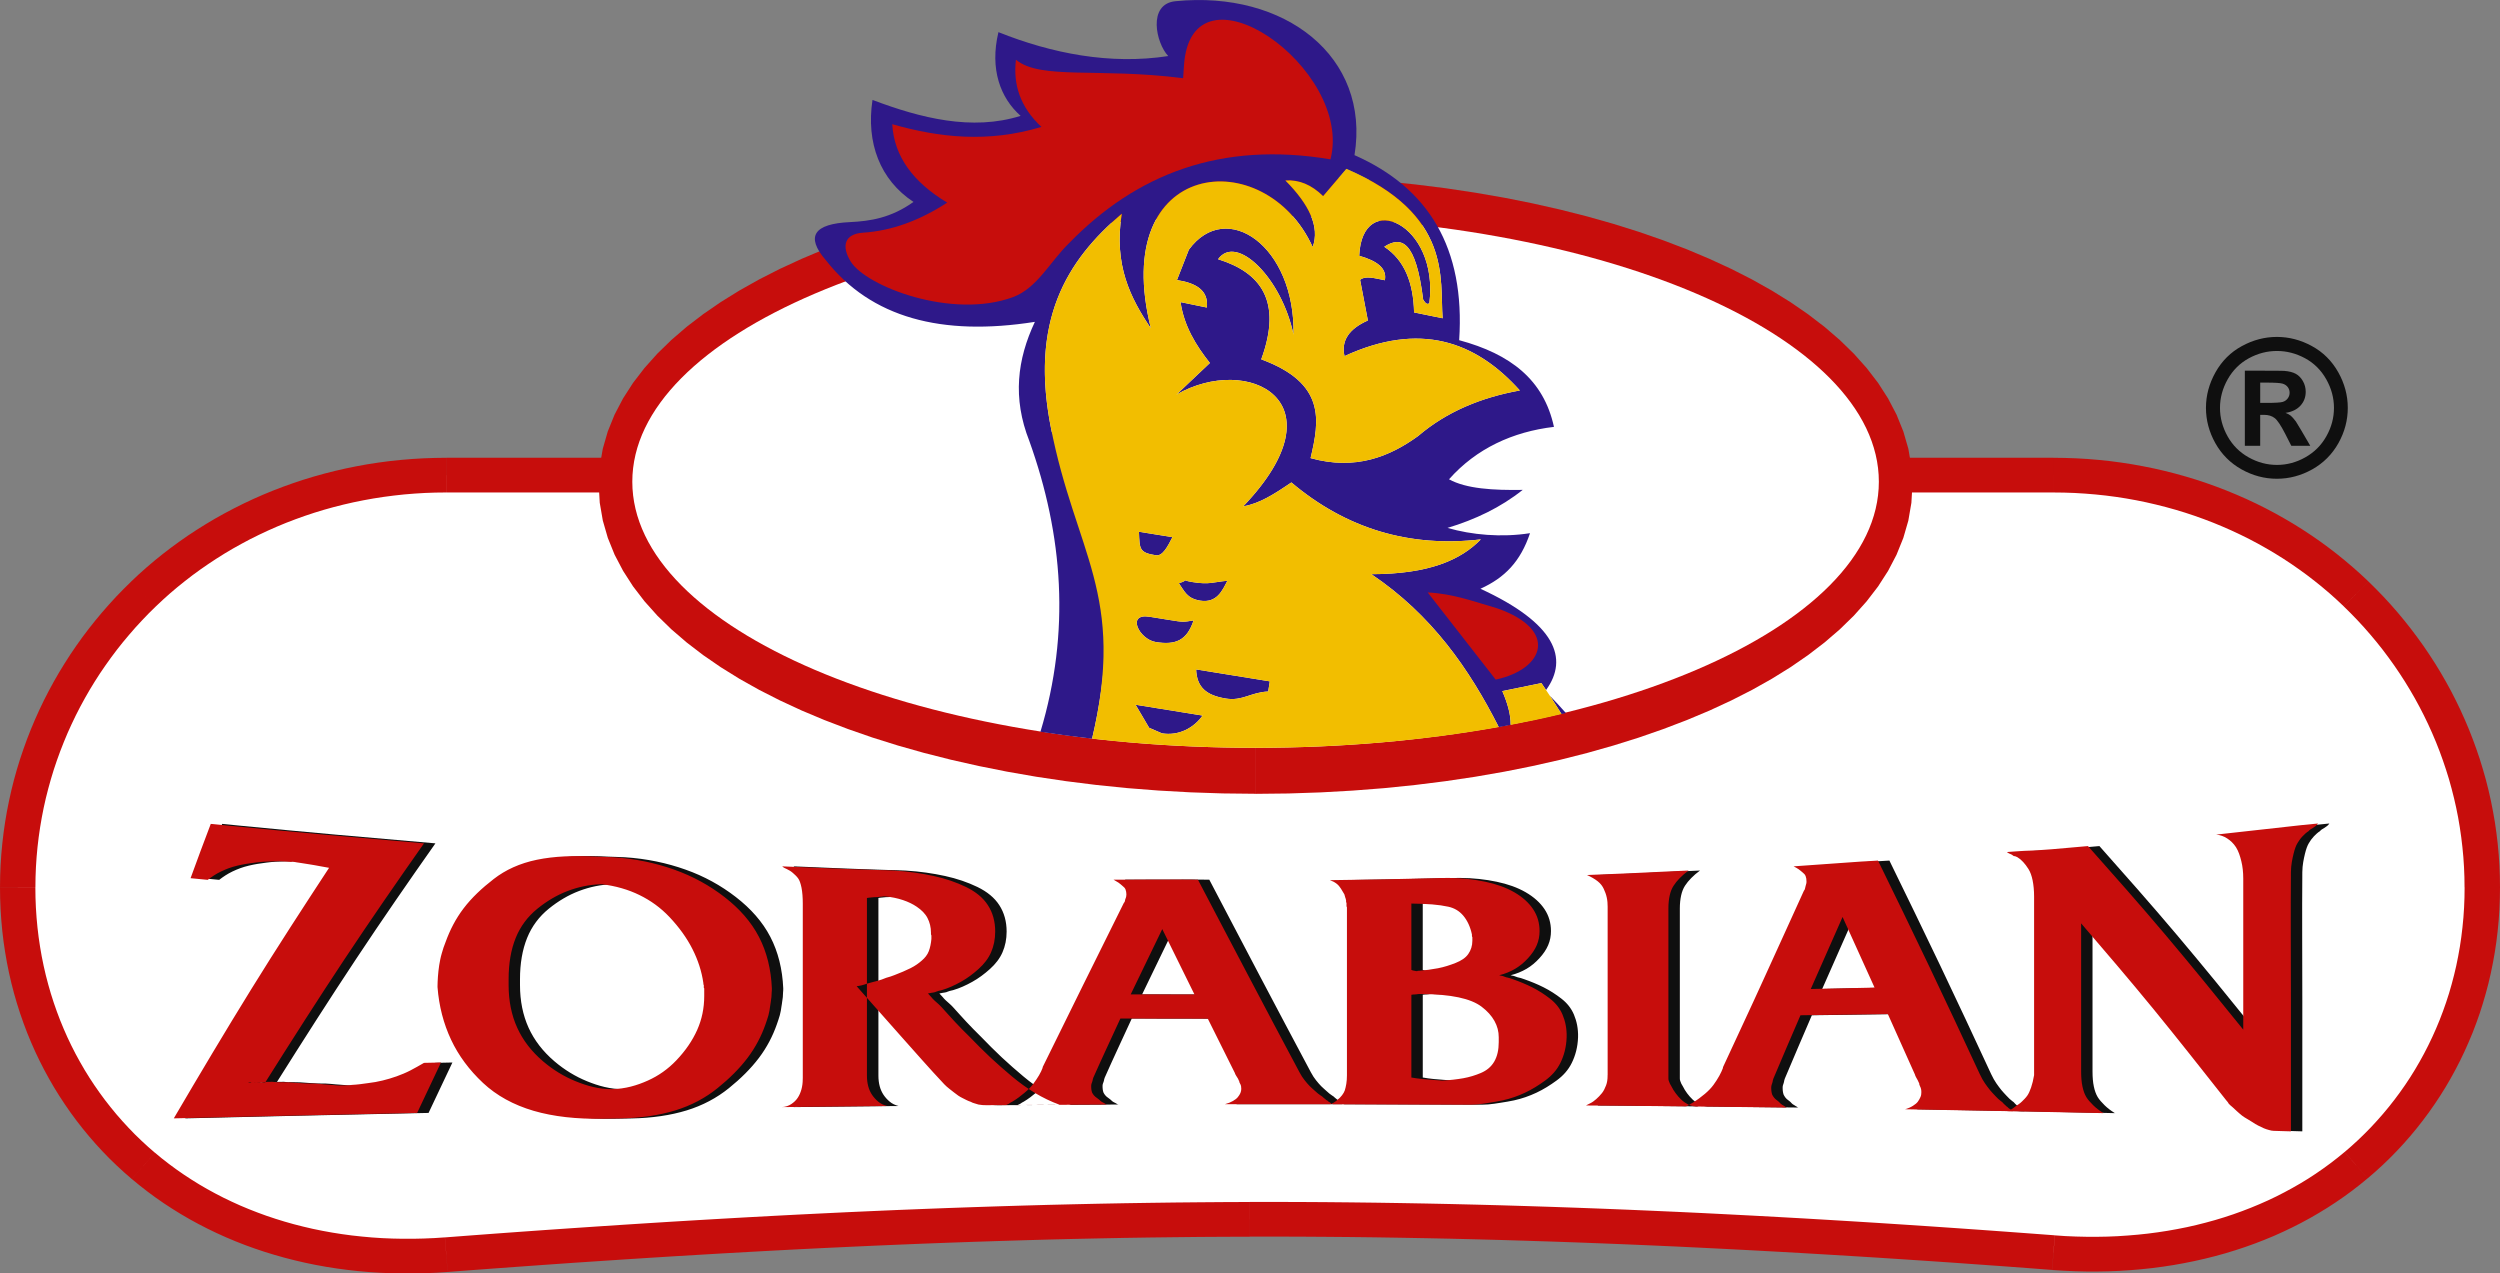 <?xml version="1.0" encoding="UTF-8"?> <svg xmlns="http://www.w3.org/2000/svg" xmlns:xlink="http://www.w3.org/1999/xlink" xmlns:xodm="http://www.corel.com/coreldraw/odm/2003" xml:space="preserve" width="199.944mm" height="101.85mm" version="1.1" style="shape-rendering:geometricPrecision; text-rendering:geometricPrecision; image-rendering:optimizeQuality; fill-rule:evenodd; clip-rule:evenodd" viewBox="0 0 199.944 101.85"><rect x="0" y="0" width="199.944" height="101.85" fill="#808080" stroke="none"/> <defs> <style type="text/css"> .fil0 {fill:#0F0F0F} .fil3 {fill:#2E1889} .fil1 {fill:#C70D0C} .fil4 {fill:#F2BE00} .fil2 {fill:white} </style> </defs> <g id="Layer_x0020_1">  <g id="_840435408"> <path class="fil0" d="M182.099 26.946c0.974,0 1.905,0.243 2.798,0.731 0.895,0.485 1.597,1.184 2.109,2.091 0.51,0.907 0.764,1.857 0.764,2.851 0,0.988 -0.25,1.929 -0.749,2.824 -0.503,0.895 -1.202,1.595 -2.095,2.097 -0.897,0.5 -1.838,0.75 -2.827,0.75 -0.987,0 -1.929,-0.25 -2.826,-0.75 -0.894,-0.502 -1.593,-1.201 -2.095,-2.097 -0.5,-0.895 -0.751,-1.837 -0.751,-2.824 0,-0.995 0.257,-1.944 0.767,-2.851 0.512,-0.907 1.213,-1.606 2.109,-2.091 0.893,-0.487 1.825,-0.731 2.796,-0.731zm0.005 1.124l0 0c-0.782,0 -1.529,0.194 -2.245,0.582 -0.715,0.391 -1.279,0.949 -1.691,1.679 -0.412,0.728 -0.619,1.495 -0.619,2.29 0,0.794 0.203,1.551 0.605,2.269 0.403,0.721 0.962,1.282 1.683,1.687 0.722,0.405 1.476,0.606 2.268,0.606 0.793,0 1.55,-0.201 2.266,-0.606 0.721,-0.405 1.284,-0.966 1.687,-1.687 0.405,-0.718 0.607,-1.475 0.607,-2.269 0,-0.796 -0.207,-1.562 -0.619,-2.29 -0.412,-0.73 -0.975,-1.288 -1.694,-1.679 -0.721,-0.388 -1.468,-0.582 -2.247,-0.582zm-2.567 7.582l0 0 1.228 0 0 -2.473 0.315 0c0.34,0 0.616,0.085 0.84,0.255 0.221,0.17 0.497,0.585 0.834,1.24l0.498 0.978 1.516 0 -0.707 -1.211c-0.252,-0.43 -0.399,-0.672 -0.444,-0.733 -0.172,-0.226 -0.308,-0.381 -0.407,-0.461 -0.097,-0.08 -0.24,-0.156 -0.423,-0.226 0.512,-0.075 0.908,-0.265 1.193,-0.573 0.283,-0.308 0.425,-0.677 0.425,-1.111 0,-0.316 -0.077,-0.602 -0.226,-0.861 -0.15,-0.26 -0.338,-0.452 -0.561,-0.575 -0.225,-0.126 -0.539,-0.208 -0.943,-0.24 -0.136,-0.009 -0.777,-0.014 -1.92,-0.014l-1.218 0 0 6.005zm1.228 -3.429l0 0 0.493 0c0.704,0 1.14,-0.027 1.311,-0.08 0.169,-0.053 0.303,-0.148 0.4,-0.281 0.1,-0.133 0.149,-0.284 0.149,-0.456 0,-0.165 -0.049,-0.313 -0.146,-0.444 -0.096,-0.129 -0.23,-0.221 -0.408,-0.277 -0.176,-0.056 -0.611,-0.085 -1.305,-0.085l-0.493 0 0 1.623z"></path> <path class="fil1" d="M114.184 48.489l5.438 6.971c3.94,-0.852 5.013,-3.992 0.131,-5.697 -1.887,-0.546 -3.506,-1.172 -5.569,-1.274z"></path> <path class="fil2" d="M35.694 37.999c21.407,0 42.852,0 64.258,0 21.407,0 42.852,0 64.278,0 9.422,0 18.034,3.567 24.204,9.502 6.248,6.005 10.095,14.401 10.095,23.466 0,9.075 -3.863,16.976 -10.095,22.222 -6.184,5.212 -14.772,7.716 -24.204,6.998 -21.416,-1.635 -42.871,-2.715 -64.278,-2.672 -21.409,0.044 -42.861,1.192 -64.258,2.83 -9.451,0.723 -18.036,-1.857 -24.226,-7.103 -6.226,-5.277 -10.053,-13.2 -10.053,-22.275 0,-9.065 3.812,-17.452 10.053,-23.455 6.176,-5.937 14.785,-9.514 24.226,-9.514z"></path> <path class="fil1" d="M99.952 36.611l0 2.776 -64.258 0 0 -2.776 64.258 0zm64.278 0l0 0 -64.278 0 0 2.776 64.278 0 0 -2.776zm25.197 9.898l0 0 -1.983 1.982 -0.561 -0.527 -0.572 -0.512 -0.587 -0.497 -0.601 -0.485 -0.611 -0.471 -0.627 -0.456 -0.635 -0.442 -0.651 -0.429 -0.66 -0.412 -0.672 -0.396 -0.682 -0.383 -0.692 -0.366 -0.704 -0.349 -0.715 -0.335 -0.723 -0.318 -0.733 -0.303 -0.74 -0.284 -0.752 -0.27 -0.76 -0.252 -0.766 -0.233 -0.776 -0.216 -0.787 -0.199 -0.79 -0.182 -0.798 -0.163 -0.805 -0.145 -0.814 -0.126 -0.818 -0.107 -0.825 -0.087 -0.83 -0.068 -0.836 -0.051 -0.843 -0.029 -0.847 -0.01 0 -2.776 0.915 0.013 0.909 0.031 0.905 0.053 0.898 0.075 0.893 0.094 0.889 0.117 0.877 0.136 0.874 0.158 0.866 0.175 0.857 0.196 0.85 0.216 0.842 0.235 0.834 0.252 0.826 0.275 0.812 0.291 0.805 0.31 0.796 0.328 0.787 0.345 0.776 0.364 0.764 0.381 0.752 0.398 0.743 0.417 0.73 0.43 0.718 0.449 0.707 0.466 0.694 0.48 0.679 0.497 0.666 0.512 0.652 0.529 0.641 0.543 0.626 0.558 0.611 0.573zm10.517 24.459l0 0 -0.013 -0.883 -0.033 -0.881 -0.058 -0.873 -0.081 -0.869 -0.104 -0.866 -0.123 -0.859 -0.149 -0.852 -0.167 -0.847 -0.19 -0.84 -0.21 -0.833 -0.235 -0.825 -0.25 -0.818 -0.274 -0.808 -0.292 -0.801 -0.31 -0.791 -0.333 -0.784 -0.349 -0.774 -0.369 -0.762 -0.386 -0.755 -0.406 -0.742 -0.424 -0.733 -0.441 -0.723 -0.46 -0.708 -0.475 -0.701 -0.493 -0.684 -0.507 -0.674 -0.527 -0.663 -0.54 -0.65 -0.557 -0.636 -0.572 -0.621 -0.59 -0.609 -0.601 -0.594 -1.983 1.982 0.554 0.546 0.54 0.558 0.528 0.572 0.511 0.585 0.498 0.596 0.485 0.609 0.466 0.621 0.453 0.631 0.437 0.643 0.422 0.653 0.405 0.664 0.39 0.673 0.372 0.684 0.357 0.694 0.339 0.701 0.321 0.711 0.306 0.721 0.286 0.726 0.267 0.738 0.25 0.742 0.234 0.75 0.21 0.759 0.194 0.765 0.175 0.771 0.155 0.777 0.133 0.782 0.114 0.789 0.094 0.793 0.076 0.801 0.053 0.803 0.032 0.805 0.01 0.813 2.831 0zm-2.831 0l0 0 2.831 0 -2.831 0zm-7.756 23.275l0 0 -1.844 -2.104 0.548 -0.475 0.537 -0.49 0.518 -0.502 0.508 -0.517 0.491 -0.532 0.48 -0.546 0.464 -0.558 0.449 -0.571 0.434 -0.585 0.418 -0.594 0.403 -0.609 0.386 -0.621 0.37 -0.634 0.353 -0.643 0.336 -0.655 0.321 -0.668 0.303 -0.677 0.285 -0.686 0.267 -0.699 0.25 -0.709 0.232 -0.718 0.21 -0.728 0.194 -0.738 0.175 -0.745 0.153 -0.756 0.136 -0.762 0.114 -0.774 0.094 -0.779 0.076 -0.789 0.053 -0.796 0.032 -0.805 0.01 -0.81 2.831 0 -0.013 0.883 -0.033 0.879 -0.058 0.868 -0.082 0.861 -0.103 0.852 -0.126 0.847 -0.149 0.835 -0.169 0.83 -0.189 0.818 -0.214 0.808 -0.233 0.801 -0.251 0.789 -0.275 0.779 -0.293 0.769 -0.317 0.757 -0.332 0.745 -0.351 0.735 -0.372 0.721 -0.39 0.711 -0.408 0.699 -0.426 0.684 -0.445 0.672 -0.461 0.657 -0.48 0.645 -0.494 0.631 -0.512 0.617 -0.529 0.602 -0.544 0.587 -0.562 0.573 -0.575 0.555 -0.593 0.541 -0.607 0.524zm-25.236 7.328l0 0 0.914 0.058 0.904 0.041 0.904 0.022 0.894 0.002 0.891 -0.017 0.886 -0.036 0.875 -0.056 0.872 -0.075 0.864 -0.092 0.859 -0.112 0.847 -0.131 0.841 -0.151 0.832 -0.167 0.826 -0.187 0.815 -0.204 0.808 -0.223 0.796 -0.242 0.789 -0.26 0.776 -0.277 0.766 -0.296 0.758 -0.313 0.744 -0.333 0.733 -0.349 0.722 -0.367 0.712 -0.386 0.696 -0.403 0.687 -0.42 0.672 -0.437 0.66 -0.454 0.645 -0.471 0.632 -0.49 0.615 -0.505 -1.844 -2.104 -0.555 0.454 -0.571 0.442 -0.582 0.425 -0.597 0.413 -0.607 0.396 -0.621 0.379 -0.635 0.364 -0.644 0.349 -0.655 0.335 -0.668 0.318 -0.679 0.3 -0.689 0.286 -0.7 0.27 -0.71 0.255 -0.722 0.238 -0.73 0.221 -0.74 0.204 -0.75 0.189 -0.757 0.172 -0.766 0.152 -0.776 0.138 -0.784 0.121 -0.793 0.104 -0.798 0.085 -0.808 0.068 -0.814 0.054 -0.822 0.034 -0.828 0.015 -0.835 -0.002 -0.84 -0.019 -0.847 -0.036 -0.851 -0.059 -0.22 2.769zm-64.165 -2.667l0 0 -0.005 -2.776 2.012 0 2.011 0.005 2.012 0.012 2.014 0.019 2.012 0.024 2.012 0.031 2.014 0.036 2.012 0.042 2.014 0.048 2.012 0.053 2.014 0.061 2.012 0.064 2.014 0.07 2.012 0.075 2.014 0.08 2.014 0.087 2.011 0.089 2.014 0.095 2.011 0.102 2.014 0.104 2.011 0.109 2.012 0.112 2.015 0.119 2.011 0.121 2.012 0.126 2.012 0.131 2.012 0.133 2.011 0.138 2.012 0.141 2.009 0.145 2.012 0.148 2.009 0.15 -0.22 2.769 -2.005 -0.153 -2.005 -0.148 -2.006 -0.143 -2.008 -0.143 -2.003 -0.136 -2.006 -0.133 -2.007 -0.131 -2.005 -0.124 -2.006 -0.121 -2.006 -0.119 -2.008 -0.112 -2.006 -0.109 -2.004 -0.104 -2.007 -0.1 -2.007 -0.097 -2.004 -0.089 -2.007 -0.085 -2.007 -0.08 -2.004 -0.075 -2.007 -0.07 -2.004 -0.063 -2.005 -0.061 -2.004 -0.053 -2.007 -0.049 -2.004 -0.041 -2.005 -0.036 -2.002 -0.032 -2.004 -0.024 -2.004 -0.017 -2.002 -0.013 -2.004 -0.005 -2.002 0zm-64.152 2.825l0 0 2.004 -0.153 2.004 -0.148 2.005 -0.145 2.004 -0.143 2.007 -0.141 2.004 -0.133 2.005 -0.133 2.006 -0.129 2.005 -0.126 2.007 -0.119 2.004 -0.119 2.007 -0.112 2.004 -0.109 2.007 -0.105 2.004 -0.099 2.007 -0.094 2.004 -0.092 2.007 -0.085 2.004 -0.082 2.004 -0.075 2.007 -0.07 2.004 -0.065 2.004 -0.061 2.004 -0.056 2.004 -0.049 2.005 -0.043 2.004 -0.039 2.004 -0.031 2.005 -0.024 2.002 -0.022 2.004 -0.012 2.002 -0.007 -0.005 -2.776 -2.012 0.008 -2.014 0.015 -2.012 0.019 -2.011 0.027 -2.012 0.031 -2.014 0.038 -2.012 0.044 -2.014 0.048 -2.012 0.056 -2.011 0.061 -2.014 0.066 -2.011 0.07 -2.015 0.077 -2.011 0.08 -2.012 0.087 -2.014 0.09 -2.011 0.097 -2.012 0.099 -2.012 0.105 -2.011 0.109 -2.012 0.114 -2.012 0.117 -2.012 0.121 -2.009 0.126 -2.012 0.129 -2.009 0.133 -2.012 0.136 -2.009 0.138 -2.01 0.143 -2.009 0.146 -2.009 0.15 -2.009 0.153 0.221 2.766zm-25.26 -7.435l0 0 1.851 -2.101 0.556 0.461 0.572 0.444 0.583 0.429 0.597 0.415 0.609 0.398 0.621 0.386 0.634 0.369 0.643 0.351 0.657 0.34 0.667 0.32 0.679 0.308 0.69 0.289 0.701 0.274 0.711 0.26 0.72 0.24 0.731 0.226 0.74 0.209 0.75 0.191 0.759 0.177 0.767 0.157 0.776 0.141 0.784 0.124 0.791 0.107 0.801 0.087 0.808 0.073 0.815 0.054 0.823 0.034 0.828 0.017 0.835 0 0.842 -0.019 0.847 -0.036 0.852 -0.056 0.221 2.766 -0.915 0.061 -0.908 0.039 -0.905 0.022 -0.898 0 -0.891 -0.019 -0.888 -0.039 -0.879 -0.056 -0.871 -0.077 -0.866 -0.097 -0.859 -0.114 -0.849 -0.133 -0.842 -0.153 -0.835 -0.172 -0.825 -0.192 -0.815 -0.209 -0.808 -0.228 -0.798 -0.245 -0.789 -0.265 -0.777 -0.281 -0.766 -0.301 -0.757 -0.318 -0.745 -0.337 -0.735 -0.355 -0.721 -0.371 -0.711 -0.388 -0.699 -0.408 -0.684 -0.424 -0.672 -0.439 -0.66 -0.459 -0.645 -0.476 -0.631 -0.492 -0.616 -0.507zm-10.544 -23.326l0 0 0.012 0.883 0.034 0.876 0.058 0.869 0.08 0.864 0.102 0.852 0.126 0.847 0.145 0.838 0.168 0.827 0.189 0.82 0.211 0.811 0.231 0.798 0.252 0.791 0.272 0.781 0.291 0.77 0.313 0.759 0.33 0.747 0.351 0.735 0.369 0.724 0.388 0.713 0.405 0.699 0.425 0.687 0.444 0.675 0.458 0.66 0.478 0.648 0.494 0.633 0.51 0.619 0.529 0.607 0.543 0.59 0.558 0.575 0.578 0.558 0.59 0.543 0.607 0.529 1.851 -2.101 -0.548 -0.476 -0.534 -0.492 -0.522 -0.505 -0.505 -0.522 -0.492 -0.534 -0.478 -0.546 -0.461 -0.561 -0.449 -0.573 -0.432 -0.587 -0.418 -0.599 -0.4 -0.609 -0.386 -0.624 -0.367 -0.636 -0.354 -0.645 -0.335 -0.658 -0.318 -0.667 -0.301 -0.68 -0.283 -0.689 -0.265 -0.701 -0.247 -0.708 -0.23 -0.721 -0.209 -0.728 -0.194 -0.74 -0.172 -0.747 -0.153 -0.754 -0.133 -0.767 -0.114 -0.771 -0.094 -0.782 -0.073 -0.789 -0.053 -0.798 -0.032 -0.803 -0.01 -0.813 -2.832 0zm2.832 0l0 0 -2.832 0 2.832 0zm7.646 -24.444l0 0 1.982 1.982 0 -0.003 -0.556 0.546 -0.538 0.56 -0.527 0.571 -0.509 0.585 -0.498 0.594 -0.483 0.609 -0.465 0.619 -0.452 0.633 -0.437 0.64 -0.42 0.653 -0.403 0.662 -0.388 0.675 -0.371 0.682 -0.354 0.692 -0.337 0.704 -0.32 0.708 -0.301 0.721 -0.284 0.725 -0.267 0.736 -0.249 0.742 -0.229 0.752 -0.211 0.757 -0.194 0.765 -0.172 0.769 -0.153 0.779 -0.133 0.782 -0.114 0.789 -0.094 0.793 -0.073 0.798 -0.053 0.806 -0.032 0.805 -0.01 0.813 -2.832 0 0.012 -0.883 0.034 -0.878 0.058 -0.876 0.08 -0.869 0.102 -0.864 0.124 -0.859 0.145 -0.852 0.168 -0.845 0.187 -0.839 0.208 -0.833 0.231 -0.825 0.25 -0.815 0.272 -0.808 0.289 -0.8 0.31 -0.791 0.33 -0.784 0.347 -0.772 0.366 -0.764 0.386 -0.752 0.403 -0.743 0.422 -0.733 0.44 -0.72 0.456 -0.711 0.475 -0.699 0.49 -0.686 0.509 -0.674 0.525 -0.66 0.539 -0.648 0.558 -0.636 0.57 -0.624 0.588 -0.606 0.604 -0.595zm25.216 -9.913l0 0 -0.917 0.013 -0.912 0.031 -0.905 0.053 -0.9 0.075 -0.896 0.094 -0.888 0.117 -0.881 0.136 -0.873 0.158 -0.866 0.177 -0.859 0.196 -0.852 0.216 -0.843 0.235 -0.832 0.254 -0.825 0.275 -0.815 0.291 -0.808 0.31 -0.796 0.328 -0.786 0.347 -0.774 0.364 -0.765 0.384 -0.755 0.398 -0.743 0.415 -0.73 0.434 -0.719 0.449 -0.706 0.464 -0.694 0.483 -0.68 0.497 -0.667 0.512 -0.655 0.529 -0.639 0.543 -0.628 0.561 -0.609 0.573 1.982 1.982 0.56 -0.527 0.573 -0.514 0.588 -0.498 0.602 -0.485 0.612 -0.473 0.626 -0.456 0.638 -0.441 0.647 -0.427 0.66 -0.415 0.672 -0.398 0.684 -0.381 0.692 -0.369 0.704 -0.349 0.713 -0.335 0.726 -0.321 0.733 -0.303 0.742 -0.284 0.752 -0.27 0.759 -0.252 0.769 -0.235 0.776 -0.216 0.784 -0.199 0.793 -0.182 0.798 -0.162 0.808 -0.146 0.813 -0.126 0.82 -0.107 0.825 -0.09 0.832 -0.068 0.84 -0.051 0.842 -0.029 0.849 -0.01 0 -2.776z"></path> <path class="fil1" d="M53.368 38.764l-5.486 0 0.082 -1.449 0.245 -1.424 0.4 -1.386 0.543 -1.342 0.677 -1.296 0.8 -1.243 0.915 -1.191 1.024 -1.145 1.126 -1.097 1.223 -1.053 1.318 -1.009 1.407 -0.968 1.493 -0.927 1.579 -0.886 1.66 -0.844 1.74 -0.803 1.815 -0.765 1.888 -0.72 1.958 -0.68 2.028 -0.636 2.094 -0.592 2.155 -0.546 2.215 -0.5 2.272 -0.454 2.326 -0.403 2.376 -0.357 2.427 -0.303 2.47 -0.25 2.514 -0.199 2.553 -0.143 2.59 -0.087 2.623 -0.029 0 5.544 -2.501 0.029 -2.468 0.083 -2.431 0.136 -2.39 0.189 -2.346 0.238 -2.3 0.289 -2.249 0.335 -2.196 0.384 -2.138 0.425 -2.079 0.47 -2.014 0.51 -1.948 0.551 -1.875 0.59 -1.803 0.623 -1.725 0.66 -1.643 0.689 -1.56 0.721 -1.471 0.75 -1.376 0.772 -1.284 0.796 -1.184 0.813 -1.08 0.83 -0.978 0.84 -0.868 0.847 -0.76 0.849 -0.65 0.847 -0.541 0.84 -0.437 0.833 -0.332 0.817 -0.233 0.811 -0.138 0.805 -0.049 0.813zm47.05 19.178l0 0 -2.501 -0.029 -2.468 -0.083 -2.431 -0.136 -2.39 -0.19 -2.346 -0.238 -2.3 -0.289 -2.249 -0.335 -2.196 -0.381 -2.138 -0.427 -2.079 -0.471 -2.014 -0.509 -1.948 -0.551 -1.875 -0.587 -1.803 -0.626 -1.725 -0.657 -1.643 -0.692 -1.56 -0.721 -1.471 -0.747 -1.376 -0.774 -1.284 -0.794 -1.184 -0.815 -1.08 -0.828 -0.978 -0.842 -0.868 -0.847 -0.76 -0.849 -0.65 -0.847 -0.541 -0.839 -0.437 -0.833 -0.332 -0.818 -0.233 -0.81 -0.138 -0.805 -0.049 -0.81 -5.486 0 0.082 1.448 0.245 1.422 0.4 1.386 0.543 1.344 0.677 1.291 0.8 1.245 0.915 1.192 1.024 1.145 1.126 1.097 1.223 1.052 1.318 1.01 1.407 0.968 1.493 0.927 1.579 0.886 1.66 0.844 1.74 0.806 1.815 0.762 1.888 0.721 1.958 0.68 2.028 0.636 2.094 0.592 2.155 0.546 2.215 0.5 2.272 0.454 2.326 0.405 2.376 0.354 2.427 0.304 2.47 0.252 2.514 0.196 2.553 0.143 2.59 0.087 2.623 0.029 0 -5.545zm47.047 -19.178l0 0 -0.046 0.81 -0.139 0.805 -0.235 0.81 -0.332 0.818 -0.435 0.833 -0.544 0.839 -0.65 0.847 -0.759 0.849 -0.869 0.847 -0.975 0.842 -1.083 0.828 -1.183 0.815 -1.282 0.794 -1.379 0.774 -1.47 0.747 -1.558 0.721 -1.645 0.692 -1.722 0.657 -1.803 0.626 -1.878 0.587 -1.946 0.551 -2.017 0.509 -2.077 0.471 -2.14 0.427 -2.196 0.381 -2.249 0.335 -2.3 0.289 -2.347 0.238 -2.39 0.19 -2.432 0.136 -2.465 0.083 -2.502 0.029 0 5.545 2.621 -0.029 2.589 -0.087 2.553 -0.143 2.514 -0.196 2.47 -0.252 2.427 -0.304 2.378 -0.354 2.325 -0.405 2.274 -0.454 2.215 -0.5 2.155 -0.546 2.092 -0.592 2.029 -0.636 1.958 -0.68 1.89 -0.721 1.815 -0.762 1.74 -0.806 1.659 -0.844 1.577 -0.886 1.495 -0.927 1.406 -0.968 1.318 -1.01 1.223 -1.052 1.126 -1.097 1.022 -1.145 0.916 -1.192 0.801 -1.245 0.675 -1.291 0.543 -1.344 0.401 -1.386 0.244 -1.422 0.084 -1.448 -5.488 0zm-47.047 -19.182l0 0 2.502 0.029 2.465 0.083 2.432 0.136 2.39 0.189 2.347 0.238 2.3 0.289 2.249 0.335 2.196 0.384 2.14 0.425 2.077 0.47 2.017 0.51 1.946 0.551 1.878 0.59 1.803 0.623 1.722 0.66 1.645 0.689 1.558 0.721 1.47 0.75 1.379 0.772 1.282 0.796 1.183 0.813 1.083 0.83 0.975 0.84 0.869 0.847 0.759 0.849 0.65 0.847 0.544 0.84 0.435 0.833 0.332 0.817 0.235 0.811 0.139 0.805 0.046 0.813 5.488 0 -0.084 -1.449 -0.244 -1.424 -0.401 -1.386 -0.543 -1.342 -0.677 -1.296 -0.798 -1.243 -0.916 -1.191 -1.022 -1.145 -1.126 -1.097 -1.223 -1.053 -1.318 -1.009 -1.406 -0.968 -1.495 -0.927 -1.577 -0.886 -1.659 -0.844 -1.74 -0.803 -1.815 -0.765 -1.89 -0.72 -1.958 -0.68 -2.029 -0.636 -2.092 -0.592 -2.155 -0.546 -2.215 -0.5 -2.274 -0.454 -2.325 -0.403 -2.378 -0.357 -2.427 -0.303 -2.47 -0.25 -2.514 -0.199 -2.553 -0.143 -2.589 -0.087 -2.621 -0.029 0 5.544z"></path> <path class="fil2" d="M100.418 17.248c-27.526,0 -49.848,9.531 -49.848,21.28 0,11.751 22.322,21.28 49.848,21.28 27.524,0 49.848,-9.529 49.848,-21.28 0,-11.749 -22.324,-21.28 -49.848,-21.28z"></path> <path class="fil3" d="M125.237 57.028c-0.41,-0.466 -0.837,-0.927 -1.284,-1.386 0.321,0.488 0.631,0.978 0.934,1.468l0.349 -0.083zm-37.895 2.05l0 0c-1.403,-0.16 -2.781,-0.344 -4.13,-0.553 2.407,-7.99 1.812,-15.719 -0.891,-23.26 -1.357,-3.445 -0.961,-6.53 0.446,-9.524 -7.459,1.177 -13.101,-0.33 -16.716,-4.928 -1.66,-1.917 -0.944,-2.919 1.934,-3.05 1.618,-0.08 3.264,-0.326 5.073,-1.613 -2.669,-1.76 -3.8,-4.717 -3.278,-8.158 3.846,1.451 7.954,2.497 11.846,1.274 -1.618,-1.432 -2.482,-3.729 -1.774,-6.695 4.261,1.703 8.934,2.628 13.581,1.912 -0.978,-1.024 -1.677,-4.164 0.577,-4.387 8.733,-0.876 15.607,4.421 14.319,12.312 5.933,2.621 8.859,7.42 8.372,14.799 4.115,1.111 6.76,3.164 7.58,6.933 -3.278,0.388 -6.2,1.718 -8.393,4.193 1.386,0.762 3.533,0.884 5.894,0.847 -1.767,1.407 -3.798,2.373 -6.013,3.04 1.919,0.561 4.319,0.781 6.598,0.422 -0.762,2.266 -2.012,3.56 -3.965,4.445 6.008,2.766 7.08,5.566 5.249,8.099 -0.124,-0.184 -0.248,-0.369 -0.374,-0.553 -1.038,0.214 -2.082,0.427 -3.126,0.64 0.42,0.973 0.682,1.888 0.665,2.703 -0.315,0.058 -0.631,0.117 -0.948,0.175 -2.368,-4.666 -5.358,-8.978 -10.192,-12.229 4.613,-0.007 7.156,-1.14 8.758,-2.783 -5.715,0.665 -10.764,-0.852 -15.154,-4.554 -1.378,0.941 -2.587,1.708 -3.846,1.907 8.051,-8.425 0.356,-12.213 -5.341,-8.935 0.891,-0.842 1.781,-1.683 2.67,-2.526 -1.121,-1.419 -2.063,-2.948 -2.346,-4.87 0.701,0.146 1.402,0.291 2.103,0.434 0.153,-1.366 -0.854,-1.961 -2.39,-2.198 0.315,-0.81 0.633,-1.616 0.951,-2.427 2.997,-4.108 8.522,-0.281 8.371,6.799 -0.929,-4.509 -4.557,-8.107 -6.034,-6.037 3.389,1.051 5.168,3.332 3.453,8.007 5.18,1.91 4.657,4.885 3.946,7.899 3.601,1.007 6.34,-0.131 8.595,-1.762 2.296,-1.961 5.057,-3.09 8.141,-3.648 -3.567,-3.967 -8.012,-5.51 -14.023,-2.749 -0.279,-1.223 0.344,-2.172 1.869,-2.849 -0.209,-1.084 -0.415,-2.167 -0.622,-3.251 0.444,-0.352 1.177,-0.121 1.98,0.034 0.189,-0.961 -0.643,-1.56 -2.05,-1.956 0.218,-5.35 6.408,-2.582 5.608,3.798 -0.097,0.038 -0.212,0.17 -0.495,-0.296 -0.585,-4.742 -1.764,-5.098 -3.11,-4.225 1.635,1.073 2.329,2.905 2.383,5.253 0.759,0.153 1.526,0.308 2.285,0.466 -0.238,-3.138 0.798,-8.301 -7.699,-11.948 -0.619,0.728 -1.24,1.456 -1.859,2.181 -0.927,-0.912 -1.931,-1.33 -3.016,-1.252 1.885,1.903 2.771,3.696 2.181,5.324 -3.79,-8.352 -16.342,-7.122 -12.941,6.503 -1.635,-2.427 -2.985,-5.067 -2.329,-9.167 -4.406,3.744 -7.449,8.6 -5.6,17.439 3.405,6.617 5.736,13.955 3.227,24.544zm5.101 -14.668l0 0c0.536,0.087 0.932,-0.68 1.327,-1.449l-2.679 -0.434c0.056,1.395 0.012,1.667 1.352,1.883zm-0.539 13.795l0 0 1.029 0.446c1.339,0.216 2.538,-0.424 3.246,-1.422l-5.358 -0.866 1.083 1.842zm6.138 -2.337l0 0c1.34,0.216 2.002,-0.507 3.385,-0.563l0.128 -0.813 -5.891 -0.954c0.053,1.398 0.772,2.07 2.378,2.329zm-4.498 -6.282l0 0 -1.607 -0.26c-1.876,-0.303 -0.837,1.808 0.502,2.023 1.609,0.262 2.497,-0.148 3.021,-1.73 -0.845,0.141 -0.845,0.141 -1.917,-0.034zm1.856 -3.029l0 0c-1.342,-0.218 0.041,-0.272 -1.116,0.092 0.449,0.628 0.631,1.213 1.704,1.388 1.34,0.216 1.778,-0.825 2.176,-1.589 -1.116,0.097 -1.427,0.325 -2.764,0.109z"></path> <path class="fil4" d="M87.342 59.078c2.742,-11.579 -1.34,-14.806 -3.31,-24.954 -1.672,-8.581 1.344,-13.344 5.683,-17.029 -0.655,4.1 0.694,6.741 2.329,9.167 -3.402,-13.625 9.151,-14.855 12.941,-6.503 0.59,-1.628 -0.296,-3.421 -2.181,-5.324 1.085,-0.078 2.089,0.34 3.016,1.252 0.619,-0.726 1.24,-1.454 1.859,-2.181 8.498,3.647 7.462,8.81 7.699,11.948 -0.759,-0.158 -1.526,-0.313 -2.285,-0.466 -0.054,-2.349 -0.748,-4.181 -2.383,-5.253 1.346,-0.873 2.526,-0.517 3.11,4.225 0.284,0.466 0.398,0.335 0.495,0.296 0.8,-6.38 -5.39,-9.148 -5.608,-3.798 1.407,0.396 2.239,0.995 2.05,1.956 -0.803,-0.155 -1.536,-0.386 -1.98,-0.034 0.206,1.084 0.413,2.167 0.622,3.251 -1.524,0.677 -2.148,1.626 -1.869,2.849 6.01,-2.761 10.456,-1.218 14.023,2.749 -3.084,0.558 -5.845,1.687 -8.141,3.648 -2.254,1.63 -4.994,2.768 -8.595,1.762 0.711,-3.014 1.235,-5.989 -3.946,-7.899 1.716,-4.676 -0.063,-6.957 -3.453,-8.007 1.478,-2.07 5.105,1.529 6.034,6.037 0.15,-7.081 -5.375,-10.907 -8.371,-6.799 -0.318,0.81 -0.636,1.616 -0.951,2.427 1.536,0.238 2.543,0.832 2.39,2.198 -0.701,-0.143 -1.403,-0.288 -2.103,-0.434 0.283,1.922 1.225,3.451 2.346,4.87 -0.888,0.843 -1.779,1.684 -2.67,2.526 5.697,-3.278 13.392,0.51 5.341,8.935 1.259,-0.199 2.467,-0.966 3.846,-1.907 4.389,3.703 9.439,5.219 15.154,4.554 -1.602,1.643 -4.145,2.776 -8.758,2.783 4.834,3.252 7.823,7.563 10.192,12.229 -5.984,1.068 -12.555,1.657 -19.451,1.657 -4.525,0 -8.907,-0.255 -13.076,-0.731zm33.475 -1.101l0 0c1.391,-0.265 2.749,-0.553 4.072,-0.869 -0.514,-0.83 -1.05,-1.655 -1.611,-2.475 -1.038,0.214 -2.082,0.427 -3.126,0.64 0.42,0.973 0.682,1.888 0.665,2.703zm-28.375 -13.566l0 0c0.536,0.087 0.932,-0.68 1.327,-1.449l-2.679 -0.434c0.056,1.395 0.012,1.667 1.352,1.883zm-0.539 13.795l0 0 1.029 0.446c1.339,0.216 2.538,-0.424 3.246,-1.422l-5.358 -0.866 1.083 1.842zm6.138 -2.337l0 0c1.34,0.216 2.002,-0.507 3.385,-0.563l0.128 -0.813 -5.891 -0.954c0.053,1.398 0.772,2.07 2.378,2.329zm-4.498 -6.282l0 0 -1.607 -0.26c-1.876,-0.303 -0.837,1.808 0.502,2.023 1.609,0.262 2.497,-0.148 3.021,-1.73 -0.845,0.141 -0.845,0.141 -1.917,-0.034zm1.856 -3.029l0 0c-1.342,-0.218 0.041,-0.272 -1.116,0.092 0.449,0.628 0.631,1.213 1.704,1.388 1.34,0.216 1.778,-0.825 2.176,-1.589 -1.116,0.097 -1.427,0.325 -2.764,0.109z"></path> <path class="fil1" d="M114.184 47.382l5.438 6.971c3.94,-0.852 5.013,-3.989 0.131,-5.697 -1.887,-0.546 -3.506,-1.169 -5.569,-1.274z"></path> <path class="fil0" d="M14.814 89.441c2.06,-3.518 4.122,-6.981 6.2,-10.337 2.045,-3.307 4.139,-6.527 6.217,-9.698 -0.223,-0.039 -0.481,-0.083 -0.755,-0.136 -0.274,-0.056 -0.567,-0.102 -0.893,-0.155 -0.206,-0.031 -0.395,-0.066 -0.601,-0.095 -0.207,-0.029 -0.43,-0.061 -0.653,-0.107 -0.068,0.019 -0.155,0.022 -0.223,0.015 -0.085,-0.007 -0.172,-0.012 -0.258,-0.02 -0.172,-0.014 -0.328,-0.022 -0.497,-0.026 -0.172,-0.002 -0.361,0.003 -0.534,0.005 -0.514,0.008 -1.012,0.036 -1.494,0.1 -0.497,0.063 -0.963,0.133 -1.424,0.245 -0.483,0.114 -0.91,0.277 -1.306,0.466 -0.395,0.189 -0.737,0.418 -1.065,0.67 -0.463,-0.046 -0.927,-0.092 -1.373,-0.133 0.534,-1.459 1.065,-2.905 1.613,-4.343 0.446,0.046 0.91,0.092 1.376,0.138 5.219,0.512 10.441,0.971 15.68,1.419 -2.131,3.026 -4.258,6.1 -6.355,9.262 -2.128,3.208 -4.224,6.496 -6.338,9.851 -0.464,0.005 -0.927,0.008 -1.373,0.012 0.051,0.022 0.085,0.034 0.138,0.034 0.051,0 0.085,-0.012 0.136,-0.038 0.051,0 0.105,0.002 0.156,0 0.051,0 0.102,0.002 0.152,0 0.449,-0.013 0.913,-0.056 1.376,-0.049 0.107,0 0.223,0.036 0.326,0.034 0.104,-0.003 0.206,-0.005 0.328,-0.005 0.206,0 0.412,0.002 0.618,0.012 0.204,0.01 0.41,0.026 0.65,0.046 0.224,0.02 0.464,0.034 0.689,0.041 0.24,0.012 0.498,0.005 0.738,0.012 0.257,0.007 0.497,0.041 0.738,0.06 0.24,0.022 0.5,0.032 0.774,0.059 0.138,0.015 0.274,0.032 0.413,0.032 0.136,-0.002 0.274,-0.002 0.376,-0.005 0.121,-0.002 0.24,-0.002 0.362,-0.005 0.119,0 0.238,-0.025 0.328,-0.034 0.203,-0.017 0.41,-0.022 0.633,-0.055 0.224,-0.037 0.446,-0.063 0.67,-0.09 0.396,-0.043 0.774,-0.114 1.153,-0.206 0.376,-0.092 0.754,-0.204 1.116,-0.332 0.376,-0.136 0.757,-0.291 1.116,-0.478 0.344,-0.18 0.703,-0.383 1.082,-0.602 0.447,-0.007 0.893,-0.022 1.357,-0.029 -0.636,1.335 -1.271,2.682 -1.907,4.033 -0.464,0.01 -0.927,0.022 -1.373,0.029 -6.028,0.124 -12.058,0.26 -18.085,0.406zm21.091 -10.558l0 0c0,0.022 -0.003,0.041 0,0.066 0.116,1.522 0.478,2.921 1.079,4.203 0.602,1.278 1.461,2.429 2.56,3.46 1.083,1.012 2.438,1.757 4.035,2.226 1.597,0.468 3.453,0.674 5.566,0.635 0.444,-0.007 0.91,-0.015 1.373,-0.024 1.631,-0.029 3.108,-0.247 4.397,-0.64 1.286,-0.396 2.414,-0.998 3.382,-1.781 0.953,-0.769 1.759,-1.57 2.405,-2.424 0.643,-0.852 1.102,-1.75 1.424,-2.667 0.089,-0.255 0.172,-0.495 0.24,-0.735 0.07,-0.24 0.104,-0.488 0.139,-0.738 0.017,-0.119 0.043,-0.23 0.051,-0.345 0.01,-0.116 0.043,-0.24 0.053,-0.376 0.007,-0.114 0.007,-0.233 0.017,-0.347 0.008,-0.117 0.022,-0.231 0.017,-0.347 -0.066,-1.538 -0.408,-2.919 -1.032,-4.118 -0.631,-1.215 -1.567,-2.266 -2.766,-3.193 -1.189,-0.922 -2.526,-1.66 -4.018,-2.188 -1.478,-0.527 -3.106,-0.877 -4.86,-0.988 -0.464,-0.029 -0.927,-0.027 -1.373,-0.051 -1.786,-0.097 -3.369,-0.034 -4.739,0.25 -1.375,0.284 -2.514,0.81 -3.453,1.538 -0.951,0.735 -1.764,1.5 -2.405,2.341 -0.647,0.85 -1.102,1.75 -1.443,2.684 -0.054,0.153 -0.119,0.298 -0.17,0.461 -0.051,0.153 -0.09,0.308 -0.138,0.459 -0.053,0.167 -0.085,0.325 -0.119,0.473 -0.034,0.145 -0.063,0.308 -0.087,0.476 -0.043,0.318 -0.085,0.619 -0.102,0.907 -0.017,0.289 -0.034,0.546 -0.034,0.784zm5.683 -0.107l0 0c0,-0.032 0,-0.063 0,-0.097 0,-0.048 0,-0.099 0,-0.152 0,-0.039 0,-0.085 0,-0.126 0,-0.032 0,-0.061 0,-0.095 0,-1.247 0.189,-2.346 0.568,-3.288 0.377,-0.936 0.966,-1.718 1.735,-2.341 0.757,-0.614 1.562,-1.092 2.422,-1.419 0.857,-0.325 1.734,-0.509 2.662,-0.539 0.017,0 0.034,-0.005 0.051,0l0.017 0c1.116,0.133 2.128,0.432 3.006,0.861 0.891,0.434 1.701,1.014 2.404,1.76 0.774,0.82 1.388,1.677 1.837,2.559 0.444,0.876 0.74,1.786 0.876,2.733 0.002,0.017 0,0.046 0,0.073 0,0.026 0.017,0.054 0.034,0.073 0,0.041 0,0.068 0,0.087 0,0.022 0,0.041 0,0.061 0,0.02 0,0.039 0,0.061 0,0.019 0.017,0.039 0.033,0.058 0,0.039 0,0.068 0,0.087 0,0.02 0,0.032 0,0.032 0,0.041 0,0.075 0,0.114 0,0.043 0,0.08 0,0.119 0,0.039 0,0.075 0,0.114 0,0.051 0,0.105 0,0.151 0,0.961 -0.189,1.866 -0.565,2.715 -0.379,0.85 -0.932,1.657 -1.667,2.429 -0.655,0.689 -1.424,1.235 -2.283,1.618 -0.859,0.386 -1.82,0.672 -2.885,0.682 -1.014,0.01 -1.978,-0.259 -2.885,-0.631 -0.912,-0.371 -1.793,-0.9 -2.611,-1.599 -0.917,-0.784 -1.607,-1.679 -2.063,-2.682 -0.454,-1.002 -0.686,-2.147 -0.686,-3.416zm23.53 7.486l0 0c0,-2.329 0,-4.664 0,-6.998 0,-2.33 0,-4.664 0,-6.996 0,-0.498 -0.034,-0.922 -0.105,-1.272 -0.068,-0.344 -0.16,-0.609 -0.274,-0.757 -0.129,-0.17 -0.275,-0.299 -0.413,-0.42 -0.136,-0.124 -0.308,-0.229 -0.48,-0.311 -0.068,-0.034 -0.136,-0.061 -0.206,-0.097 -0.068,-0.036 -0.119,-0.08 -0.172,-0.122 2.526,0.107 5.05,0.219 7.576,0.291 0.446,0.015 0.91,0.017 1.373,0.046 1.153,0.068 2.198,0.223 3.159,0.432 0.96,0.209 1.817,0.505 2.594,0.879 0.787,0.384 1.369,0.861 1.752,1.456 0.388,0.599 0.585,1.301 0.585,2.111 0,0.609 -0.112,1.16 -0.328,1.653 -0.213,0.495 -0.558,0.939 -1.012,1.347 -0.439,0.393 -0.898,0.738 -1.41,1.022 -0.499,0.279 -1.009,0.511 -1.528,0.662 -0.099,0.029 -0.189,0.041 -0.275,0.066 -0.102,0.026 -0.184,0.07 -0.274,0.099 -0.099,0.029 -0.189,0.034 -0.274,0.049 -0.104,0.019 -0.189,0.034 -0.277,0.053 0.087,0.092 0.177,0.182 0.258,0.279 0.075,0.092 0.157,0.187 0.259,0.279 0.085,0.08 0.175,0.158 0.275,0.245 0.089,0.08 0.182,0.163 0.274,0.264 0.182,0.202 0.364,0.406 0.551,0.609 0.174,0.192 0.359,0.396 0.548,0.599 0.17,0.184 0.357,0.384 0.551,0.575 0.201,0.201 0.397,0.393 0.599,0.599 0.555,0.57 1.113,1.138 1.683,1.669 0.58,0.539 1.148,1.038 1.718,1.514 0.597,0.5 1.201,0.937 1.837,1.32 0.633,0.384 1.288,0.696 1.975,0.949 -0.463,0.005 -0.927,0.008 -1.373,0.008 -1.271,0.01 -2.526,0.017 -3.778,0.024 -0.104,0 -0.223,0 -0.345,0 -0.102,0 -0.224,0.003 -0.344,0.003 -0.102,0 -0.224,-0.003 -0.326,-0.01 -0.102,-0.007 -0.206,-0.024 -0.325,-0.043 -0.087,-0.034 -0.192,-0.066 -0.311,-0.095 -0.102,-0.024 -0.206,-0.066 -0.308,-0.124 -0.104,-0.034 -0.224,-0.08 -0.328,-0.133 -0.102,-0.054 -0.206,-0.107 -0.326,-0.165 -0.226,-0.107 -0.461,-0.265 -0.686,-0.454 -0.238,-0.196 -0.521,-0.383 -0.774,-0.65 -1.191,-1.262 -2.337,-2.582 -3.504,-3.887 -1.167,-1.308 -2.334,-2.626 -3.504,-3.953 0.138,-0.015 0.294,-0.048 0.429,-0.08 0.155,-0.037 0.289,-0.09 0.43,-0.138 0.136,-0.044 0.274,-0.073 0.396,-0.107 0.118,-0.034 0.26,-0.066 0.395,-0.102 0.121,-0.036 0.24,-0.073 0.362,-0.112 0.119,-0.039 0.235,-0.092 0.359,-0.138 0.116,-0.043 0.223,-0.068 0.344,-0.102 0.119,-0.039 0.221,-0.078 0.308,-0.112 0.481,-0.184 0.912,-0.366 1.289,-0.555 0.379,-0.189 0.665,-0.4 0.91,-0.617 0.236,-0.203 0.437,-0.444 0.551,-0.745 0.109,-0.291 0.174,-0.621 0.206,-0.973 0.003,-0.043 0,-0.094 0,-0.141 0,-0.046 0,-0.092 0,-0.138 -0.019,-0.037 -0.036,-0.075 -0.036,-0.115 0,-0.034 0,-0.073 0,-0.111 0,-0.427 -0.094,-0.823 -0.274,-1.17 -0.18,-0.349 -0.483,-0.648 -0.859,-0.902 -0.311,-0.211 -0.67,-0.388 -1.099,-0.532 -0.429,-0.145 -0.909,-0.247 -1.441,-0.298 -0.017,-0.003 -0.053,0 -0.07,0 -0.017,0 -0.051,0 -0.068,0 -0.051,0.015 -0.085,0.022 -0.102,0.022 -0.017,0 -0.053,-0.002 -0.07,0 -0.085,0.012 -0.189,0.024 -0.274,0.032 -0.085,0.008 -0.189,0.005 -0.275,0.01 -0.121,0.008 -0.223,0.024 -0.31,0.031 -0.085,0.008 -0.187,0.015 -0.274,0.034 0,2.368 0,4.737 0,7.1 0,2.366 0,4.729 0,7.095 0,0.32 0.034,0.607 0.104,0.864 0.068,0.253 0.172,0.485 0.308,0.689 0.138,0.206 0.308,0.391 0.497,0.546 0.189,0.158 0.429,0.277 0.706,0.345 -0.466,0.005 -0.929,0.007 -1.376,0.012 -2.351,0.022 -4.688,0.049 -7.025,0.075 0.277,-0.022 0.517,-0.102 0.723,-0.235 0.206,-0.138 0.383,-0.298 0.514,-0.495 0.143,-0.209 0.24,-0.444 0.308,-0.696 0.068,-0.245 0.105,-0.512 0.105,-0.798 0,-0.019 0,-0.039 0,-0.058zm19.183 -0.917l0 0c0,0.02 0,0.034 0,0.053 -0.068,0.182 -0.16,0.381 -0.293,0.604 -0.127,0.214 -0.279,0.446 -0.464,0.689 -0.177,0.235 -0.412,0.476 -0.687,0.704 -0.276,0.231 -0.594,0.483 -0.978,0.711 -0.046,0.029 -0.097,0.046 -0.138,0.073 -0.046,0.032 -0.101,0.059 -0.135,0.092 -0.054,0.02 -0.102,0.044 -0.138,0.068 -0.051,0.036 -0.102,0.046 -0.139,0.046 2.252,-0.015 4.501,-0.027 6.751,-0.039 0.446,-0.007 0.91,-0.007 1.373,-0.01 -0.034,0 -0.051,-0.01 -0.085,-0.026 -0.034,-0.017 -0.068,-0.032 -0.088,-0.054 -0.05,-0.019 -0.085,-0.036 -0.102,-0.053 -0.017,-0.017 -0.054,-0.031 -0.105,-0.053 -0.068,-0.032 -0.117,-0.075 -0.17,-0.124 -0.051,-0.043 -0.085,-0.087 -0.138,-0.121 -0.085,-0.059 -0.17,-0.119 -0.257,-0.192 -0.085,-0.073 -0.136,-0.143 -0.189,-0.218 -0.051,-0.071 -0.085,-0.151 -0.104,-0.245 -0.015,-0.087 -0.034,-0.192 -0.034,-0.298 0,-0.039 0,-0.085 0,-0.139 0,-0.053 0.017,-0.106 0.034,-0.165 0.017,-0.053 0.053,-0.121 0.07,-0.201 0.018,-0.085 0.031,-0.18 0.068,-0.26 0.703,-1.589 1.443,-3.155 2.164,-4.727 2.32,0.005 4.654,0.01 6.991,0.01 0.721,1.454 1.442,2.9 2.162,4.346 0,0.02 0.019,0.053 0.036,0.094 0.017,0.046 0.051,0.087 0.068,0.121 0.017,0.039 0.051,0.073 0.068,0.109 0.019,0.036 0.041,0.068 0.07,0.11 0.022,0.036 0.041,0.07 0.051,0.111 0.007,0.034 0.017,0.061 0.051,0.078 0,0.034 0.007,0.068 0.017,0.106 0.01,0.036 0.024,0.065 0.051,0.112 0.043,0.068 0.077,0.143 0.087,0.216 0.007,0.073 0.017,0.146 0.017,0.218 0,0.107 -0.027,0.219 -0.071,0.325 -0.041,0.112 -0.116,0.216 -0.203,0.33 -0.085,0.109 -0.225,0.211 -0.396,0.311 -0.172,0.099 -0.379,0.182 -0.636,0.254 2.421,-0.002 4.843,0 7.265,0 0.446,0 0.909,0 1.373,0 -0.051,-0.015 -0.085,-0.038 -0.138,-0.065 -0.051,-0.027 -0.085,-0.061 -0.136,-0.097 -0.051,-0.017 -0.087,-0.042 -0.121,-0.078 -0.034,-0.036 -0.068,-0.065 -0.119,-0.08 -0.054,-0.039 -0.085,-0.075 -0.121,-0.1 -0.035,-0.024 -0.071,-0.056 -0.119,-0.097 -0.02,-0.012 -0.051,-0.041 -0.087,-0.08 -0.032,-0.034 -0.073,-0.054 -0.119,-0.082 -0.16,-0.102 -0.313,-0.228 -0.463,-0.369 -0.141,-0.131 -0.296,-0.258 -0.43,-0.393 -0.141,-0.143 -0.274,-0.303 -0.413,-0.475 -0.136,-0.168 -0.277,-0.381 -0.412,-0.638 -1.358,-2.562 -2.732,-5.124 -4.071,-7.682 -1.339,-2.564 -2.713,-5.147 -4.052,-7.721 -0.463,-0.003 -0.927,-0.007 -1.374,-0.01 -1.803,0.002 -3.588,0.01 -5.375,0.01 0.136,0.077 0.257,0.15 0.393,0.237 0.121,0.078 0.218,0.179 0.328,0.265 0.097,0.075 0.194,0.16 0.24,0.286 0.041,0.112 0.068,0.247 0.068,0.393 0,0.055 -0.007,0.109 -0.017,0.165 -0.008,0.053 -0.032,0.109 -0.051,0.162 -0.032,0.078 -0.044,0.141 -0.051,0.206 -0.01,0.063 -0.054,0.109 -0.087,0.148 -1.083,2.177 -2.165,4.358 -3.247,6.54 -1.083,2.186 -2.162,4.385 -3.244,6.588zm7.042 -5.816l0 0c0.843,-1.74 1.682,-3.484 2.524,-5.222 0.86,1.747 1.718,3.489 2.577,5.229 -1.701,0 -3.402,-0.007 -5.101,-0.007zm17.294 6.421l0 0c0,-2.211 0,-4.426 0,-6.639 0,-2.211 0,-4.426 0,-6.641 0,0 0,-0.015 0,-0.039 0,-0.027 0,-0.048 0,-0.068 -0.017,-0.039 -0.034,-0.066 -0.034,-0.095 0,-0.026 0,-0.05 0,-0.07 0,-0.036 0,-0.066 0,-0.095 0,-0.027 0,-0.058 0,-0.092 -0.017,-0.022 -0.034,-0.046 -0.034,-0.085 0,-0.034 0.005,-0.073 0,-0.11 -0.012,-0.089 -0.041,-0.17 -0.07,-0.245 -0.024,-0.07 -0.034,-0.15 -0.068,-0.245 -0.034,-0.07 -0.092,-0.141 -0.136,-0.226 -0.041,-0.078 -0.089,-0.156 -0.138,-0.23 -0.089,-0.143 -0.204,-0.284 -0.344,-0.393 -0.151,-0.119 -0.326,-0.211 -0.532,-0.284 2.696,-0.032 5.409,-0.08 8.124,-0.152 0.446,-0.013 0.91,-0.029 1.373,-0.027 1.065,0.005 2.043,0.119 2.919,0.304 0.893,0.187 1.667,0.463 2.32,0.839 0.67,0.388 1.167,0.84 1.512,1.357 0.342,0.515 0.514,1.097 0.514,1.747 0,0.386 -0.068,0.767 -0.224,1.129 -0.152,0.359 -0.386,0.704 -0.703,1.048 -0.301,0.328 -0.638,0.617 -1.031,0.847 -0.381,0.221 -0.808,0.398 -1.272,0.512 0.105,0.015 0.189,0.036 0.277,0.061 0.102,0.029 0.182,0.073 0.274,0.099 0.099,0.032 0.187,0.041 0.274,0.066 0.102,0.029 0.187,0.066 0.275,0.094 0.531,0.187 1.048,0.396 1.546,0.648 0.499,0.252 0.975,0.558 1.41,0.896 0.459,0.354 0.796,0.774 1.012,1.286 0.213,0.505 0.351,1.116 0.328,1.82 -0.027,0.782 -0.216,1.463 -0.5,2.038 -0.281,0.575 -0.697,1.031 -1.218,1.412 -0.509,0.371 -1.048,0.711 -1.614,0.975 -0.568,0.267 -1.167,0.476 -1.786,0.612 -0.359,0.08 -0.723,0.134 -1.065,0.189 -0.344,0.056 -0.669,0.106 -0.997,0.134 -0.325,0.027 -0.653,0.024 -0.927,0.022 -0.291,0 -0.568,-0.003 -0.808,-0.003 -0.464,0 -0.927,0 -1.373,-0.004 -2.885,-0.01 -5.771,-0.022 -8.639,-0.027 0.034,-0.019 0.087,-0.034 0.155,-0.065 0.051,-0.022 0.102,-0.049 0.153,-0.069 0.036,-0.034 0.09,-0.068 0.156,-0.107 0.055,-0.034 0.085,-0.073 0.121,-0.111 0.153,-0.107 0.272,-0.231 0.377,-0.367 0.102,-0.135 0.184,-0.267 0.223,-0.395 0.046,-0.146 0.087,-0.316 0.121,-0.515 0.034,-0.199 0.051,-0.425 0.051,-0.682 0,-0.015 0,-0.034 0,-0.053zm5.152 0.226l0 0c0.293,0.053 0.585,0.094 0.876,0.121 0.294,0.027 0.568,0.053 0.842,0.07 0.068,0.003 0.121,0.005 0.189,0.015 0.054,0.008 0.122,0.01 0.189,0.012 0.068,0 0.122,0.004 0.189,0.014 0.051,0.007 0.119,0.019 0.189,0.015 0.619,-0.034 1.167,-0.099 1.681,-0.189 0.498,-0.09 0.961,-0.233 1.393,-0.415 0.478,-0.201 0.84,-0.504 1.083,-0.917 0.24,-0.412 0.359,-0.934 0.359,-1.558 0,-0.039 0,-0.073 0,-0.112 0,-0.034 0,-0.073 0,-0.109 0,-0.026 0,-0.054 0,-0.08 0,-0.027 0,-0.053 0,-0.085 0,-0.459 -0.11,-0.888 -0.342,-1.306 -0.231,-0.413 -0.57,-0.789 -1.031,-1.141 -0.432,-0.325 -1.048,-0.578 -1.837,-0.745 -0.808,-0.17 -1.786,-0.258 -2.955,-0.267 -0.051,-0.003 -0.085,-0.003 -0.136,0 -0.053,0 -0.087,-0.003 -0.138,0.002 -0.087,0.01 -0.172,0.032 -0.257,0.032 -0.087,0 -0.172,0.007 -0.293,0.027 0,2.208 0,4.412 0,6.615zm0 -8.609l0 0c0.07,0.038 0.138,0.058 0.206,0.066 0.07,0.007 0.138,0.024 0.206,0.038 0.017,0 0.034,0 0.053,0 0.017,0 0.034,-0.012 0.051,-0.027 0,0 0,0 0.017,0 0.017,0 0.034,0 0.051,0 0.533,-0.041 1.031,-0.107 1.546,-0.206 0.499,-0.097 0.96,-0.248 1.41,-0.425 0.444,-0.177 0.796,-0.4 1.012,-0.713 0.213,-0.304 0.328,-0.66 0.328,-1.063 0,-0.046 0,-0.092 0,-0.138 0,-0.043 0,-0.089 0,-0.136 -0.019,-0.037 -0.037,-0.073 -0.037,-0.112 0,-0.034 0.01,-0.073 0,-0.112 -0.128,-0.621 -0.371,-1.126 -0.687,-1.5 -0.32,-0.384 -0.72,-0.619 -1.201,-0.723 -0.379,-0.083 -0.808,-0.145 -1.289,-0.184 -0.497,-0.039 -1.048,-0.061 -1.667,-0.068 0,1.767 0,3.535 0,5.302zm15.699 8.417l0 0c0,-2.244 0,-4.492 0,-6.738 0,-2.244 0,-4.492 0,-6.736 0,-0.24 -0.02,-0.485 -0.071,-0.728 -0.051,-0.245 -0.133,-0.461 -0.24,-0.692 -0.099,-0.216 -0.257,-0.425 -0.48,-0.604 -0.223,-0.177 -0.515,-0.349 -0.859,-0.504 2.249,-0.09 4.501,-0.179 6.751,-0.298 0.446,-0.02 0.91,-0.044 1.373,-0.061 -0.274,0.201 -0.502,0.398 -0.703,0.604 -0.192,0.194 -0.364,0.402 -0.5,0.614 -0.139,0.218 -0.24,0.475 -0.308,0.781 -0.068,0.311 -0.102,0.65 -0.102,1.027 0,2.225 0,4.452 0,6.675 0,2.228 0,4.452 0,6.675 0,0.092 0,0.182 0,0.258 0,0.078 0.013,0.148 0.034,0.199 0.031,0.078 0.051,0.146 0.084,0.214 0.034,0.07 0.083,0.141 0.122,0.211 0.099,0.194 0.206,0.379 0.342,0.558 0.138,0.184 0.289,0.357 0.446,0.505 0.187,0.177 0.379,0.301 0.551,0.388 0.186,0.092 0.376,0.143 0.582,0.162 -0.463,-0.002 -0.927,-0.01 -1.373,-0.014 -2.524,-0.032 -5.049,-0.049 -7.573,-0.068 0.017,0 0.051,0 0.068,0 0.017,0 0.053,0 0.068,0 0,0 0.017,0 0.036,0.003 0.017,0.002 0.051,-0.01 0.068,-0.026 0.051,-0.02 0.085,-0.044 0.138,-0.073 0.051,-0.026 0.085,-0.043 0.136,-0.068 0.189,-0.089 0.344,-0.206 0.497,-0.344 0.155,-0.138 0.316,-0.296 0.463,-0.485 0.146,-0.182 0.243,-0.395 0.327,-0.616 0.088,-0.226 0.122,-0.478 0.122,-0.757 0,-0.02 0,-0.039 0,-0.059zm9.221 -0.628l0 0c0,0.017 0,0.036 0,0.056 -0.068,0.189 -0.166,0.407 -0.291,0.631 -0.133,0.235 -0.284,0.476 -0.464,0.723 -0.181,0.247 -0.412,0.485 -0.686,0.718 -0.277,0.235 -0.614,0.487 -0.998,0.723 -0.046,0.029 -0.099,0.049 -0.136,0.073 -0.049,0.032 -0.104,0.061 -0.138,0.097 -0.051,0.017 -0.102,0.043 -0.138,0.068 -0.049,0.034 -0.102,0.041 -0.136,0.041 2.249,0.024 4.499,0.051 6.748,0.078 0.45,0.003 0.912,0.008 1.376,0.015 -0.017,0 -0.054,-0.007 -0.088,-0.027 -0.036,-0.019 -0.068,-0.039 -0.085,-0.061 -0.051,-0.02 -0.085,-0.044 -0.104,-0.061 -0.015,-0.017 -0.051,-0.036 -0.103,-0.063 -0.07,-0.034 -0.121,-0.08 -0.172,-0.129 -0.051,-0.051 -0.082,-0.097 -0.136,-0.138 -0.082,-0.059 -0.175,-0.127 -0.26,-0.204 -0.085,-0.077 -0.137,-0.16 -0.186,-0.235 -0.054,-0.08 -0.087,-0.163 -0.104,-0.262 -0.018,-0.1 -0.035,-0.202 -0.035,-0.316 0,-0.044 0,-0.09 0,-0.15 0,-0.059 0.017,-0.115 0.035,-0.175 0.017,-0.056 0.05,-0.131 0.068,-0.219 0.017,-0.085 0.031,-0.184 0.07,-0.277 0.701,-1.689 1.441,-3.366 2.162,-5.064 2.32,-0.032 4.654,-0.063 6.991,-0.097 0.721,1.606 1.444,3.215 2.165,4.834 0,0.022 0.017,0.056 0.034,0.107 0.018,0.053 0.054,0.097 0.069,0.138 0.018,0.043 0.053,0.08 0.069,0.121 0.017,0.041 0.049,0.08 0.068,0.126 0.017,0.039 0.033,0.078 0.051,0.119 0.017,0.039 0.033,0.073 0.053,0.095 0,0.039 0,0.08 0.017,0.119 0.018,0.041 0.029,0.083 0.052,0.124 0.046,0.083 0.068,0.161 0.085,0.245 0.017,0.08 0.017,0.16 0.017,0.242 0,0.119 -0.017,0.243 -0.067,0.364 -0.051,0.119 -0.119,0.24 -0.207,0.364 -0.085,0.119 -0.224,0.233 -0.396,0.34 -0.17,0.107 -0.376,0.204 -0.636,0.277 2.421,0.046 4.843,0.087 7.264,0.134 0.447,0.007 0.911,0.015 1.376,0.024 -0.036,-0.017 -0.089,-0.041 -0.138,-0.077 -0.039,-0.029 -0.087,-0.071 -0.139,-0.114 -0.033,-0.024 -0.087,-0.053 -0.119,-0.092 -0.036,-0.046 -0.069,-0.078 -0.121,-0.099 -0.033,-0.044 -0.085,-0.08 -0.119,-0.112 -0.033,-0.029 -0.07,-0.068 -0.121,-0.114 -0.017,-0.017 -0.049,-0.051 -0.085,-0.097 -0.035,-0.039 -0.075,-0.061 -0.122,-0.095 -0.16,-0.119 -0.312,-0.264 -0.462,-0.429 -0.142,-0.153 -0.294,-0.309 -0.412,-0.454 -0.139,-0.173 -0.275,-0.352 -0.412,-0.551 -0.136,-0.199 -0.278,-0.444 -0.414,-0.735 -1.357,-2.927 -2.705,-5.819 -4.068,-8.672 -1.351,-2.832 -2.713,-5.63 -4.07,-8.406 -0.464,0.029 -0.929,0.054 -1.376,0.08 -1.802,0.133 -3.588,0.255 -5.375,0.381 0.139,0.071 0.275,0.146 0.396,0.226 0.119,0.083 0.229,0.184 0.326,0.263 0.111,0.085 0.189,0.167 0.24,0.293 0.05,0.124 0.069,0.265 0.069,0.422 0,0.056 0,0.117 -0.019,0.179 -0.014,0.054 -0.033,0.117 -0.05,0.18 -0.018,0.075 -0.032,0.148 -0.051,0.221 -0.018,0.065 -0.035,0.119 -0.085,0.165 -1.083,2.402 -2.18,4.783 -3.248,7.139 -1.062,2.341 -2.163,4.671 -3.229,6.981zm7.024 -6.258l0 0c0.843,-1.905 1.684,-3.826 2.544,-5.761 0.842,1.873 1.698,3.757 2.558,5.649 -1.699,0.039 -3.4,0.073 -5.101,0.112z"></path> <path class="fil0" d="M163.595 85.925c0,-2.368 0,-4.744 0,-7.112 0,-2.368 0,-4.744 0,-7.114 0,-0.485 -0.043,-0.919 -0.118,-1.291 -0.081,-0.378 -0.189,-0.677 -0.328,-0.898 -0.136,-0.224 -0.289,-0.417 -0.429,-0.57 -0.151,-0.166 -0.307,-0.291 -0.464,-0.384 -0.032,-0.019 -0.051,-0.029 -0.085,-0.039 -0.035,-0.007 -0.071,-0.017 -0.088,-0.041 -0.051,0.005 -0.086,0.003 -0.103,-0.005 -0.033,-0.012 -0.049,-0.026 -0.068,-0.043 -0.049,-0.044 -0.101,-0.078 -0.155,-0.1 -0.067,-0.032 -0.121,-0.051 -0.154,-0.066 -0.035,-0.014 -0.068,-0.039 -0.103,-0.058 -0.036,-0.015 -0.053,-0.034 -0.07,-0.061 0.446,-0.027 0.909,-0.075 1.376,-0.094 0.307,-0.015 0.669,-0.019 1.046,-0.046 0.378,-0.029 0.773,-0.051 1.169,-0.083 0.412,-0.029 0.86,-0.075 1.34,-0.117 0.48,-0.044 0.994,-0.085 1.545,-0.136 2.061,2.32 4.152,4.683 6.2,7.11 2.075,2.458 4.139,4.994 6.217,7.571 0,-2.017 0,-4.028 0,-6.044 0,-2.016 0,-4.028 0,-6.045 0,-0.504 -0.052,-0.968 -0.156,-1.385 -0.101,-0.418 -0.228,-0.801 -0.429,-1.116 -0.195,-0.308 -0.446,-0.536 -0.704,-0.704 -0.257,-0.17 -0.548,-0.272 -0.876,-0.305 2.251,-0.248 4.502,-0.495 6.768,-0.752 0.447,-0.046 0.909,-0.09 1.373,-0.136 -0.067,0.1 -0.138,0.17 -0.205,0.214 -0.071,0.044 -0.139,0.095 -0.207,0.145 -0.068,0.032 -0.134,0.073 -0.189,0.112 -0.065,0.046 -0.119,0.09 -0.153,0.141 -0.172,0.107 -0.322,0.247 -0.483,0.412 -0.167,0.177 -0.299,0.364 -0.41,0.556 -0.113,0.187 -0.217,0.463 -0.311,0.856 -0.094,0.4 -0.201,0.879 -0.207,1.446 -0.028,3.458 0,6.913 0,10.371 0,3.455 0,6.911 0,10.369 -0.462,-0.015 -0.926,-0.029 -1.373,-0.041 -0.121,-0.003 -0.24,-0.024 -0.378,-0.066 -0.136,-0.041 -0.276,-0.078 -0.412,-0.138 -0.155,-0.071 -0.308,-0.145 -0.464,-0.221 -0.153,-0.078 -0.289,-0.163 -0.429,-0.257 -0.151,-0.1 -0.308,-0.184 -0.447,-0.272 -0.136,-0.085 -0.279,-0.163 -0.412,-0.267 -0.143,-0.114 -0.275,-0.233 -0.393,-0.34 -0.122,-0.109 -0.236,-0.223 -0.363,-0.335 -0.062,-0.054 -0.115,-0.095 -0.171,-0.143 -0.05,-0.046 -0.086,-0.092 -0.136,-0.138 -0.018,-0.044 -0.054,-0.092 -0.088,-0.138 -0.035,-0.049 -0.076,-0.085 -0.119,-0.141 -1.948,-2.47 -3.87,-4.911 -5.807,-7.277 -1.909,-2.337 -3.863,-4.617 -5.787,-6.86 0,1.978 0,3.955 0,5.926 0,1.976 0,3.945 0,5.918 0,0.475 0.036,0.873 0.104,1.194 0.068,0.33 0.165,0.611 0.308,0.85 0.13,0.218 0.328,0.432 0.551,0.655 0.224,0.221 0.497,0.432 0.822,0.631 0.018,0.005 0.035,0.005 0.071,0.005 -0.464,-0.01 -0.929,-0.02 -1.376,-0.032 0.017,0 0.033,0 0.071,0.003 -2.164,-0.049 -4.329,-0.09 -6.476,-0.133 0.033,-0.015 0.086,-0.039 0.154,-0.073 0.054,-0.027 0.122,-0.056 0.19,-0.073 0.068,-0.046 0.124,-0.08 0.189,-0.126 0.054,-0.036 0.097,-0.087 0.152,-0.122 0.169,-0.107 0.347,-0.223 0.5,-0.371 0.14,-0.138 0.301,-0.291 0.431,-0.471 0.111,-0.158 0.212,-0.384 0.307,-0.658 0.094,-0.269 0.175,-0.602 0.24,-0.983 0.003,-0.019 0,-0.038 0,-0.063z"></path> <path class="fil1" d="M13.901 89.441c2.063,-3.518 4.125,-6.981 6.2,-10.337 2.045,-3.307 4.139,-6.527 6.217,-9.698 -0.224,-0.039 -0.481,-0.083 -0.755,-0.136 -0.274,-0.056 -0.568,-0.102 -0.893,-0.155 -0.206,-0.031 -0.396,-0.066 -0.602,-0.095 -0.206,-0.029 -0.429,-0.061 -0.652,-0.107 -0.068,0.019 -0.153,0.022 -0.224,0.015 -0.085,-0.007 -0.17,-0.012 -0.257,-0.02 -0.172,-0.014 -0.325,-0.022 -0.497,-0.026 -0.173,-0.002 -0.361,0.003 -0.534,0.005 -0.515,0.008 -1.012,0.036 -1.492,0.1 -0.498,0.063 -0.963,0.133 -1.427,0.245 -0.483,0.114 -0.91,0.277 -1.306,0.466 -0.395,0.189 -0.737,0.418 -1.065,0.67 -0.463,-0.046 -0.927,-0.092 -1.373,-0.133 0.533,-1.459 1.065,-2.905 1.616,-4.343 0.447,0.046 0.91,0.092 1.374,0.138 5.221,0.512 10.441,0.971 15.68,1.419 -2.131,3.026 -4.256,6.1 -6.355,9.262 -2.128,3.208 -4.224,6.496 -6.337,9.851 -0.464,0.005 -0.927,0.008 -1.373,0.012 0.051,0.022 0.085,0.034 0.138,0.034 0.051,0 0.084,-0.012 0.135,-0.038 0.051,0 0.105,0.002 0.155,0 0.051,0 0.105,0.002 0.156,0 0.447,-0.013 0.91,-0.056 1.373,-0.049 0.107,0 0.224,0.036 0.325,0.034 0.105,-0.003 0.207,-0.005 0.328,-0.005 0.207,0 0.413,0.002 0.619,0.012 0.207,0.01 0.413,0.026 0.653,0.046 0.223,0.02 0.463,0.034 0.687,0.041 0.24,0.012 0.497,0.005 0.738,0.012 0.257,0.007 0.497,0.041 0.74,0.06 0.24,0.022 0.497,0.032 0.772,0.059 0.138,0.015 0.275,0.032 0.413,0.032 0.136,-0.002 0.274,-0.002 0.378,-0.005 0.119,-0.002 0.24,-0.002 0.359,-0.005 0.121,0 0.238,-0.025 0.328,-0.034 0.203,-0.017 0.412,-0.022 0.636,-0.055 0.223,-0.037 0.447,-0.063 0.669,-0.09 0.393,-0.043 0.772,-0.114 1.15,-0.206 0.379,-0.092 0.754,-0.204 1.116,-0.332 0.376,-0.136 0.757,-0.291 1.116,-0.478 0.344,-0.18 0.703,-0.383 1.082,-0.602 0.447,-0.007 0.893,-0.022 1.357,-0.029 -0.636,1.335 -1.271,2.682 -1.907,4.033 -0.464,0.01 -0.927,0.022 -1.374,0.029 -6.027,0.124 -12.057,0.26 -18.085,0.406zm21.091 -10.558l0 0c0,0.022 -0.002,0.041 0,0.066 0.117,1.522 0.481,2.921 1.083,4.203 0.599,1.278 1.458,2.429 2.557,3.46 1.082,1.012 2.438,1.757 4.035,2.226 1.599,0.468 3.453,0.674 5.567,0.635 0.446,-0.007 0.91,-0.015 1.373,-0.024 1.631,-0.029 3.108,-0.247 4.397,-0.64 1.288,-0.396 2.414,-0.998 3.382,-1.781 0.956,-0.769 1.759,-1.57 2.405,-2.424 0.643,-0.852 1.104,-1.75 1.427,-2.667 0.09,-0.255 0.17,-0.495 0.24,-0.735 0.068,-0.24 0.102,-0.488 0.136,-0.738 0.017,-0.119 0.043,-0.23 0.053,-0.345 0.007,-0.116 0.041,-0.24 0.051,-0.376 0.007,-0.114 0.007,-0.233 0.017,-0.347 0.008,-0.117 0.022,-0.231 0.017,-0.347 -0.064,-1.538 -0.408,-2.919 -1.032,-4.118 -0.631,-1.215 -1.565,-2.266 -2.763,-3.193 -1.19,-0.922 -2.529,-1.66 -4.019,-2.188 -1.48,-0.527 -3.108,-0.877 -4.862,-0.988 -0.461,-0.029 -0.927,-0.027 -1.374,-0.051 -1.786,-0.097 -3.366,-0.034 -4.739,0.25 -1.376,0.284 -2.514,0.81 -3.453,1.538 -0.951,0.735 -1.764,1.5 -2.405,2.341 -0.648,0.85 -1.102,1.75 -1.441,2.684 -0.056,0.153 -0.119,0.298 -0.172,0.461 -0.051,0.153 -0.09,0.308 -0.139,0.459 -0.053,0.167 -0.085,0.325 -0.119,0.473 -0.034,0.145 -0.063,0.308 -0.087,0.476 -0.044,0.318 -0.085,0.619 -0.102,0.907 -0.017,0.289 -0.034,0.546 -0.034,0.784zm5.686 -0.107l0 0c0,-0.032 0,-0.063 0,-0.097 0,-0.048 0,-0.099 0,-0.152 0,-0.039 0,-0.085 0,-0.126 0,-0.032 0,-0.061 0,-0.095 0,-1.247 0.186,-2.346 0.565,-3.288 0.376,-0.936 0.966,-1.718 1.735,-2.341 0.759,-0.614 1.563,-1.092 2.422,-1.419 0.857,-0.325 1.735,-0.509 2.662,-0.539 0.017,0 0.034,-0.005 0.051,0l0.017 0c1.116,0.133 2.128,0.432 3.006,0.861 0.89,0.434 1.701,1.014 2.405,1.76 0.774,0.82 1.391,1.677 1.837,2.559 0.444,0.876 0.743,1.786 0.876,2.733 0.002,0.017 0,0.046 0,0.073 0,0.026 0.017,0.054 0.034,0.073 0,0.041 0,0.068 0,0.087 0,0.022 0,0.041 0,0.061 0,0.02 0,0.039 0,0.061 0,0.019 0.017,0.039 0.034,0.058 0,0.039 0,0.068 0,0.087 0,0.02 0,0.032 0,0.032 0,0.041 0,0.075 0,0.114 0,0.043 0,0.08 0,0.119 0,0.039 0,0.075 0,0.114 0,0.051 0,0.105 0,0.151 0,0.961 -0.186,1.866 -0.565,2.715 -0.379,0.85 -0.932,1.657 -1.667,2.429 -0.655,0.689 -1.424,1.235 -2.284,1.618 -0.858,0.386 -1.817,0.672 -2.885,0.682 -1.014,0.01 -1.978,-0.259 -2.885,-0.631 -0.912,-0.371 -1.793,-0.9 -2.611,-1.599 -0.917,-0.784 -1.606,-1.679 -2.06,-2.682 -0.456,-1.002 -0.687,-2.147 -0.687,-3.416zm23.527 7.486l0 0c0,-2.329 0,-4.664 0,-6.998 0,-2.33 0,-4.664 0,-6.996 0,-0.498 -0.034,-0.922 -0.102,-1.272 -0.07,-0.344 -0.162,-0.609 -0.277,-0.757 -0.126,-0.17 -0.274,-0.299 -0.41,-0.42 -0.138,-0.124 -0.308,-0.229 -0.483,-0.311 -0.068,-0.034 -0.136,-0.061 -0.206,-0.097 -0.068,-0.036 -0.119,-0.08 -0.17,-0.122 2.523,0.107 5.05,0.219 7.572,0.291 0.447,0.015 0.91,0.017 1.374,0.046 1.153,0.068 2.199,0.223 3.162,0.432 0.961,0.209 1.817,0.505 2.591,0.879 0.788,0.384 1.369,0.861 1.752,1.456 0.391,0.599 0.585,1.301 0.585,2.111 0,0.609 -0.112,1.16 -0.328,1.653 -0.214,0.495 -0.555,0.939 -1.012,1.347 -0.439,0.393 -0.895,0.738 -1.41,1.022 -0.5,0.279 -1.009,0.511 -1.528,0.662 -0.1,0.029 -0.187,0.041 -0.275,0.066 -0.102,0.026 -0.184,0.07 -0.274,0.099 -0.1,0.029 -0.19,0.034 -0.275,0.049 -0.104,0.019 -0.189,0.034 -0.277,0.053 0.087,0.092 0.18,0.182 0.26,0.279 0.073,0.092 0.155,0.187 0.257,0.279 0.087,0.08 0.175,0.158 0.275,0.245 0.089,0.08 0.182,0.163 0.274,0.264 0.182,0.202 0.366,0.406 0.551,0.609 0.175,0.192 0.359,0.396 0.548,0.599 0.172,0.184 0.359,0.384 0.55,0.575 0.202,0.201 0.398,0.393 0.602,0.599 0.553,0.57 1.111,1.138 1.681,1.669 0.58,0.539 1.15,1.038 1.718,1.514 0.599,0.5 1.201,0.937 1.837,1.32 0.635,0.384 1.289,0.696 1.976,0.949 -0.464,0.005 -0.927,0.008 -1.373,0.008 -1.272,0.01 -2.526,0.017 -3.778,0.024 -0.104,0 -0.223,0 -0.345,0 -0.102,0 -0.223,0.003 -0.342,0.003 -0.104,0 -0.223,-0.003 -0.327,-0.01 -0.102,-0.007 -0.206,-0.024 -0.325,-0.043 -0.087,-0.034 -0.189,-0.066 -0.311,-0.095 -0.102,-0.024 -0.206,-0.066 -0.308,-0.124 -0.102,-0.034 -0.224,-0.08 -0.326,-0.133 -0.104,-0.054 -0.208,-0.107 -0.327,-0.165 -0.226,-0.107 -0.458,-0.265 -0.687,-0.454 -0.235,-0.196 -0.522,-0.383 -0.774,-0.65 -1.191,-1.262 -2.337,-2.582 -3.504,-3.887 -1.167,-1.308 -2.335,-2.626 -3.502,-3.953 0.136,-0.015 0.291,-0.048 0.429,-0.08 0.153,-0.037 0.286,-0.09 0.429,-0.138 0.134,-0.044 0.272,-0.073 0.393,-0.107 0.119,-0.034 0.26,-0.066 0.396,-0.102 0.122,-0.036 0.24,-0.073 0.362,-0.112 0.119,-0.039 0.235,-0.092 0.359,-0.138 0.119,-0.043 0.226,-0.068 0.344,-0.102 0.121,-0.039 0.221,-0.078 0.308,-0.112 0.481,-0.184 0.912,-0.366 1.289,-0.555 0.379,-0.189 0.665,-0.4 0.91,-0.617 0.235,-0.203 0.437,-0.444 0.551,-0.745 0.109,-0.291 0.174,-0.621 0.206,-0.973 0.003,-0.043 0,-0.094 0,-0.141 0,-0.046 0,-0.092 0,-0.138 -0.017,-0.037 -0.034,-0.075 -0.034,-0.115 0,-0.034 0,-0.073 0,-0.111 0,-0.427 -0.097,-0.823 -0.277,-1.17 -0.18,-0.349 -0.483,-0.648 -0.859,-0.902 -0.31,-0.211 -0.67,-0.388 -1.099,-0.532 -0.43,-0.145 -0.91,-0.247 -1.441,-0.298 -0.017,-0.003 -0.051,0 -0.068,0 -0.019,0 -0.054,0 -0.07,0 -0.051,0.015 -0.085,0.022 -0.102,0.022 -0.017,0 -0.051,-0.002 -0.068,0 -0.087,0.012 -0.189,0.024 -0.277,0.032 -0.085,0.008 -0.189,0.005 -0.275,0.01 -0.122,0.008 -0.223,0.024 -0.308,0.031 -0.087,0.008 -0.189,0.015 -0.277,0.034 0,2.368 0,4.737 0,7.1 0,2.366 0,4.729 0,7.095 0,0.32 0.034,0.607 0.104,0.864 0.068,0.253 0.172,0.485 0.308,0.689 0.139,0.206 0.311,0.391 0.498,0.546 0.19,0.158 0.429,0.277 0.706,0.345 -0.463,0.005 -0.929,0.007 -1.375,0.012 -2.351,0.022 -4.688,0.049 -7.022,0.075 0.274,-0.022 0.514,-0.102 0.72,-0.235 0.207,-0.138 0.384,-0.298 0.515,-0.495 0.143,-0.209 0.24,-0.444 0.31,-0.696 0.066,-0.245 0.102,-0.512 0.102,-0.798 0,-0.019 0,-0.039 0,-0.058zm19.184 -0.917l0 0c0,0.02 0,0.034 0,0.053 -0.068,0.182 -0.16,0.381 -0.291,0.604 -0.126,0.214 -0.282,0.446 -0.463,0.689 -0.18,0.235 -0.415,0.476 -0.69,0.704 -0.274,0.231 -0.592,0.483 -0.978,0.711 -0.046,0.029 -0.097,0.046 -0.139,0.073 -0.046,0.032 -0.102,0.059 -0.136,0.092 -0.051,0.02 -0.102,0.044 -0.138,0.068 -0.051,0.036 -0.102,0.046 -0.136,0.046 2.249,-0.015 4.499,-0.027 6.748,-0.039 0.447,-0.007 0.91,-0.007 1.373,-0.01 -0.034,0 -0.051,-0.01 -0.085,-0.026 -0.034,-0.017 -0.068,-0.032 -0.085,-0.054 -0.054,-0.019 -0.085,-0.036 -0.105,-0.053 -0.017,-0.017 -0.053,-0.031 -0.101,-0.053 -0.07,-0.032 -0.119,-0.075 -0.172,-0.124 -0.051,-0.043 -0.085,-0.087 -0.138,-0.121 -0.082,-0.059 -0.17,-0.119 -0.257,-0.192 -0.085,-0.073 -0.136,-0.143 -0.189,-0.218 -0.049,-0.071 -0.085,-0.151 -0.102,-0.245 -0.017,-0.087 -0.034,-0.192 -0.034,-0.298 0,-0.039 0,-0.085 0,-0.139 0,-0.053 0.018,-0.106 0.034,-0.165 0.017,-0.053 0.051,-0.121 0.068,-0.201 0.017,-0.085 0.034,-0.18 0.068,-0.26 0.704,-1.589 1.444,-3.155 2.164,-4.727 2.32,0.005 4.654,0.01 6.991,0.01 0.721,1.454 1.441,2.9 2.165,4.346 0,0.02 0.017,0.053 0.033,0.094 0.018,0.046 0.051,0.087 0.068,0.121 0.017,0.039 0.053,0.073 0.068,0.109 0.019,0.036 0.041,0.068 0.07,0.11 0.022,0.036 0.042,0.07 0.051,0.111 0.008,0.034 0.017,0.061 0.051,0.078 0,0.034 0.01,0.068 0.017,0.106 0.01,0.036 0.024,0.065 0.053,0.112 0.041,0.068 0.075,0.143 0.085,0.216 0.01,0.073 0.017,0.146 0.017,0.218 0,0.107 -0.026,0.219 -0.068,0.325 -0.044,0.112 -0.118,0.216 -0.207,0.33 -0.085,0.109 -0.223,0.211 -0.395,0.311 -0.172,0.099 -0.378,0.182 -0.636,0.254 2.421,-0.002 4.843,0 7.265,0 0.446,0 0.909,0 1.373,0 -0.051,-0.015 -0.085,-0.038 -0.136,-0.065 -0.053,-0.027 -0.087,-0.061 -0.138,-0.097 -0.051,-0.017 -0.087,-0.042 -0.121,-0.078 -0.034,-0.036 -0.068,-0.065 -0.119,-0.08 -0.051,-0.039 -0.085,-0.075 -0.121,-0.1 -0.032,-0.024 -0.069,-0.056 -0.119,-0.097 -0.019,-0.012 -0.051,-0.041 -0.087,-0.08 -0.032,-0.034 -0.07,-0.054 -0.119,-0.082 -0.16,-0.102 -0.313,-0.228 -0.463,-0.369 -0.141,-0.131 -0.296,-0.258 -0.43,-0.393 -0.141,-0.143 -0.274,-0.303 -0.412,-0.475 -0.136,-0.168 -0.277,-0.381 -0.412,-0.638 -1.359,-2.562 -2.733,-5.124 -4.069,-7.682 -1.342,-2.564 -2.715,-5.147 -4.054,-7.721 -0.464,-0.003 -0.927,-0.007 -1.374,-0.01 -1.803,0.002 -3.588,0.01 -5.374,0.01 0.136,0.077 0.257,0.15 0.395,0.237 0.122,0.078 0.216,0.179 0.325,0.265 0.097,0.075 0.194,0.16 0.24,0.286 0.041,0.112 0.068,0.247 0.068,0.393 0,0.055 -0.008,0.109 -0.017,0.165 -0.007,0.053 -0.029,0.109 -0.051,0.162 -0.032,0.078 -0.042,0.141 -0.051,0.206 -0.01,0.063 -0.051,0.109 -0.087,0.148 -1.08,2.177 -2.165,4.358 -3.244,6.54 -1.085,2.186 -2.165,4.385 -3.247,6.588zm7.042 -5.816l0 0c0.842,-1.74 1.684,-3.484 2.524,-5.222 0.859,1.747 1.718,3.489 2.577,5.229 -1.701,0 -3.4,-0.007 -5.101,-0.007zm17.294 6.421l0 0c0,-2.211 0,-4.426 0,-6.639 0,-2.211 0,-4.426 0,-6.641 0,0 0,-0.015 0,-0.039 0,-0.027 0,-0.048 0,-0.068 -0.018,-0.039 -0.034,-0.066 -0.034,-0.095 0,-0.026 0,-0.05 0,-0.07 0,-0.036 0,-0.066 0,-0.095 0,-0.027 0,-0.058 0,-0.092 -0.017,-0.022 -0.034,-0.046 -0.034,-0.085 0,-0.034 0.005,-0.073 0,-0.11 -0.012,-0.089 -0.041,-0.17 -0.068,-0.245 -0.026,-0.07 -0.034,-0.15 -0.07,-0.245 -0.034,-0.07 -0.092,-0.141 -0.136,-0.226 -0.041,-0.078 -0.09,-0.156 -0.138,-0.23 -0.09,-0.143 -0.204,-0.284 -0.343,-0.393 -0.153,-0.119 -0.327,-0.211 -0.534,-0.284 2.696,-0.032 5.411,-0.08 8.124,-0.152 0.446,-0.013 0.91,-0.029 1.373,-0.027 1.065,0.005 2.043,0.119 2.922,0.304 0.891,0.187 1.665,0.463 2.317,0.839 0.67,0.388 1.167,0.84 1.512,1.357 0.342,0.515 0.515,1.097 0.515,1.747 0,0.386 -0.068,0.767 -0.223,1.129 -0.153,0.359 -0.386,0.704 -0.704,1.048 -0.301,0.328 -0.638,0.617 -1.031,0.847 -0.378,0.221 -0.805,0.398 -1.271,0.512 0.105,0.015 0.189,0.036 0.277,0.061 0.102,0.029 0.182,0.073 0.274,0.099 0.099,0.032 0.189,0.041 0.274,0.066 0.102,0.029 0.187,0.066 0.274,0.094 0.531,0.187 1.048,0.396 1.546,0.648 0.499,0.252 0.975,0.558 1.409,0.896 0.458,0.354 0.796,0.774 1.012,1.286 0.214,0.505 0.352,1.116 0.328,1.82 -0.027,0.782 -0.213,1.463 -0.498,2.038 -0.283,0.575 -0.699,1.031 -1.22,1.412 -0.507,0.371 -1.048,0.711 -1.613,0.975 -0.568,0.267 -1.167,0.476 -1.786,0.612 -0.359,0.08 -0.723,0.134 -1.065,0.189 -0.344,0.056 -0.67,0.106 -0.997,0.134 -0.325,0.027 -0.653,0.024 -0.927,0.022 -0.291,0 -0.566,-0.003 -0.806,-0.003 -0.466,0 -0.929,0 -1.376,-0.004 -2.885,-0.01 -5.771,-0.022 -8.639,-0.027 0.034,-0.019 0.087,-0.034 0.155,-0.065 0.054,-0.022 0.102,-0.049 0.156,-0.069 0.034,-0.034 0.087,-0.068 0.152,-0.107 0.056,-0.034 0.087,-0.073 0.121,-0.111 0.155,-0.107 0.275,-0.231 0.379,-0.367 0.102,-0.135 0.182,-0.267 0.223,-0.395 0.046,-0.146 0.085,-0.316 0.119,-0.515 0.033,-0.199 0.051,-0.425 0.051,-0.682 0,-0.015 0,-0.034 0,-0.053zm5.154 0.226l0 0c0.291,0.053 0.583,0.094 0.876,0.121 0.291,0.027 0.566,0.053 0.842,0.07 0.068,0.003 0.119,0.005 0.187,0.015 0.053,0.008 0.121,0.01 0.189,0.012 0.068,0 0.121,0.004 0.189,0.014 0.051,0.007 0.121,0.019 0.189,0.015 0.619,-0.034 1.167,-0.099 1.684,-0.189 0.497,-0.09 0.958,-0.233 1.39,-0.415 0.478,-0.201 0.843,-0.504 1.082,-0.917 0.24,-0.412 0.359,-0.934 0.359,-1.558 0,-0.039 0,-0.073 0,-0.112 0,-0.034 0,-0.073 0,-0.109 0,-0.026 0,-0.054 0,-0.08 0,-0.027 0,-0.053 0,-0.085 0,-0.459 -0.11,-0.888 -0.342,-1.306 -0.231,-0.413 -0.568,-0.789 -1.032,-1.141 -0.429,-0.325 -1.046,-0.578 -1.837,-0.745 -0.808,-0.17 -1.786,-0.258 -2.955,-0.267 -0.051,-0.003 -0.085,-0.003 -0.136,0 -0.053,0 -0.087,-0.003 -0.138,0.002 -0.088,0.01 -0.172,0.032 -0.257,0.032 -0.085,0 -0.173,0.007 -0.291,0.027 0,2.208 0,4.412 0,6.615zm0 -8.609l0 0c0.068,0.038 0.136,0.058 0.206,0.066 0.068,0.007 0.136,0.024 0.206,0.038 0.017,0 0.034,0 0.051,0 0.017,0 0.034,-0.012 0.051,-0.027 0,0 0,0 0.017,0 0.017,0 0.033,0 0.051,0 0.534,-0.041 1.031,-0.107 1.546,-0.206 0.499,-0.097 0.961,-0.248 1.41,-0.425 0.444,-0.177 0.796,-0.4 1.012,-0.713 0.213,-0.304 0.328,-0.66 0.328,-1.063 0,-0.046 0,-0.092 0,-0.138 0,-0.043 0,-0.089 0,-0.136 -0.017,-0.037 -0.034,-0.073 -0.034,-0.112 0,-0.034 0.007,-0.073 0,-0.112 -0.131,-0.621 -0.374,-1.126 -0.687,-1.5 -0.323,-0.384 -0.724,-0.619 -1.204,-0.723 -0.379,-0.083 -0.808,-0.145 -1.289,-0.184 -0.497,-0.039 -1.046,-0.061 -1.665,-0.068 0,1.767 0,3.535 0,5.302zm15.697 8.417l0 0c0,-2.244 0,-4.492 0,-6.738 0,-2.244 0,-4.492 0,-6.736 0,-0.24 -0.017,-0.485 -0.071,-0.728 -0.051,-0.245 -0.133,-0.461 -0.24,-0.692 -0.099,-0.216 -0.254,-0.425 -0.48,-0.604 -0.222,-0.177 -0.515,-0.349 -0.86,-0.504 2.252,-0.09 4.501,-0.179 6.751,-0.298 0.446,-0.02 0.91,-0.044 1.373,-0.061 -0.274,0.201 -0.502,0.398 -0.704,0.604 -0.192,0.194 -0.362,0.402 -0.497,0.614 -0.141,0.218 -0.243,0.475 -0.311,0.781 -0.068,0.311 -0.102,0.65 -0.102,1.027 0,2.225 0,4.452 0,6.675 0,2.228 0,4.452 0,6.675 0,0.092 0,0.182 0,0.258 0,0.078 0.012,0.148 0.034,0.199 0.031,0.078 0.051,0.146 0.085,0.214 0.036,0.07 0.085,0.141 0.121,0.211 0.099,0.194 0.206,0.379 0.344,0.558 0.136,0.184 0.286,0.357 0.444,0.505 0.186,0.177 0.379,0.301 0.55,0.388 0.187,0.092 0.379,0.143 0.585,0.162 -0.466,-0.002 -0.93,-0.01 -1.376,-0.014 -2.524,-0.032 -5.048,-0.049 -7.574,-0.068 0.018,0 0.051,0 0.068,0 0.017,0 0.053,0 0.07,0 0,0 0.017,0 0.034,0.003 0.017,0.002 0.051,-0.01 0.068,-0.026 0.051,-0.02 0.085,-0.044 0.138,-0.073 0.051,-0.026 0.085,-0.043 0.136,-0.068 0.189,-0.089 0.344,-0.206 0.499,-0.344 0.153,-0.138 0.316,-0.296 0.464,-0.485 0.143,-0.182 0.24,-0.395 0.325,-0.616 0.087,-0.226 0.121,-0.478 0.121,-0.757 0,-0.02 0,-0.039 0,-0.059zm9.223 -0.628l0 0c0,0.017 0,0.036 0,0.056 -0.071,0.189 -0.168,0.407 -0.294,0.631 -0.131,0.235 -0.284,0.476 -0.464,0.723 -0.18,0.247 -0.413,0.485 -0.687,0.718 -0.277,0.235 -0.614,0.487 -0.995,0.723 -0.049,0.029 -0.1,0.049 -0.138,0.073 -0.049,0.032 -0.102,0.061 -0.138,0.097 -0.051,0.017 -0.1,0.043 -0.136,0.068 -0.051,0.034 -0.104,0.041 -0.139,0.041 2.249,0.024 4.499,0.051 6.751,0.078 0.445,0.003 0.909,0.008 1.373,0.015 -0.017,0 -0.054,-0.007 -0.085,-0.027 -0.036,-0.019 -0.071,-0.039 -0.087,-0.061 -0.051,-0.02 -0.085,-0.044 -0.103,-0.061 -0.017,-0.017 -0.053,-0.036 -0.104,-0.063 -0.07,-0.034 -0.119,-0.08 -0.172,-0.129 -0.051,-0.051 -0.081,-0.097 -0.136,-0.138 -0.082,-0.059 -0.172,-0.127 -0.257,-0.204 -0.087,-0.077 -0.139,-0.16 -0.189,-0.235 -0.054,-0.08 -0.087,-0.163 -0.104,-0.262 -0.018,-0.1 -0.035,-0.202 -0.035,-0.316 0,-0.044 0,-0.09 0,-0.15 0,-0.059 0.017,-0.115 0.035,-0.175 0.017,-0.056 0.05,-0.131 0.07,-0.219 0.015,-0.085 0.029,-0.184 0.068,-0.277 0.701,-1.689 1.441,-3.366 2.165,-5.064 2.317,-0.032 4.654,-0.063 6.988,-0.097 0.723,1.606 1.444,3.215 2.165,4.834 0,0.022 0.017,0.056 0.034,0.107 0.019,0.053 0.054,0.097 0.07,0.138 0.017,0.043 0.051,0.08 0.068,0.121 0.017,0.041 0.051,0.08 0.068,0.126 0.017,0.039 0.033,0.078 0.052,0.119 0.015,0.039 0.035,0.073 0.052,0.095 0,0.039 0,0.08 0.017,0.119 0.017,0.041 0.029,0.083 0.051,0.124 0.046,0.083 0.068,0.161 0.085,0.245 0.017,0.08 0.017,0.16 0.017,0.242 0,0.119 -0.014,0.243 -0.068,0.364 -0.05,0.119 -0.118,0.24 -0.205,0.364 -0.083,0.119 -0.224,0.233 -0.396,0.34 -0.169,0.107 -0.376,0.204 -0.633,0.277 2.422,0.046 4.843,0.087 7.263,0.134 0.446,0.007 0.911,0.015 1.375,0.024 -0.033,-0.017 -0.089,-0.041 -0.137,-0.077 -0.039,-0.029 -0.085,-0.071 -0.139,-0.114 -0.033,-0.024 -0.087,-0.053 -0.119,-0.092 -0.036,-0.046 -0.068,-0.078 -0.121,-0.099 -0.033,-0.044 -0.085,-0.08 -0.119,-0.112 -0.034,-0.029 -0.071,-0.068 -0.121,-0.114 -0.017,-0.017 -0.048,-0.051 -0.085,-0.097 -0.035,-0.039 -0.074,-0.061 -0.122,-0.095 -0.157,-0.119 -0.31,-0.264 -0.462,-0.429 -0.142,-0.153 -0.294,-0.309 -0.412,-0.454 -0.139,-0.173 -0.275,-0.352 -0.411,-0.551 -0.138,-0.199 -0.279,-0.444 -0.412,-0.735 -1.359,-2.927 -2.708,-5.819 -4.071,-8.672 -1.351,-2.832 -2.713,-5.63 -4.07,-8.406 -0.464,0.029 -0.926,0.054 -1.373,0.08 -1.805,0.133 -3.591,0.255 -5.378,0.381 0.139,0.071 0.275,0.146 0.396,0.226 0.119,0.083 0.229,0.184 0.326,0.263 0.111,0.085 0.189,0.167 0.241,0.293 0.049,0.124 0.068,0.265 0.068,0.422 0,0.056 0,0.117 -0.017,0.179 -0.017,0.054 -0.036,0.117 -0.051,0.18 -0.019,0.075 -0.033,0.148 -0.053,0.221 -0.015,0.065 -0.035,0.119 -0.085,0.165 -1.083,2.402 -2.18,4.783 -3.248,7.139 -1.06,2.341 -2.165,4.671 -3.227,6.981zm7.022 -6.258l0 0c0.843,-1.905 1.684,-3.826 2.544,-5.761 0.842,1.873 1.701,3.757 2.559,5.649 -1.701,0.039 -3.402,0.073 -5.103,0.112z"></path> <path class="fil1" d="M162.682 85.925c0,-2.368 0,-4.744 0,-7.112 0,-2.368 0,-4.744 0,-7.114 0,-0.485 -0.043,-0.919 -0.118,-1.291 -0.078,-0.378 -0.19,-0.677 -0.328,-0.898 -0.136,-0.224 -0.289,-0.417 -0.429,-0.57 -0.151,-0.166 -0.307,-0.291 -0.464,-0.384 -0.032,-0.019 -0.051,-0.029 -0.086,-0.039 -0.033,-0.007 -0.068,-0.017 -0.085,-0.041 -0.053,0.005 -0.087,0.003 -0.104,-0.005 -0.033,-0.012 -0.049,-0.026 -0.068,-0.043 -0.048,-0.044 -0.101,-0.078 -0.155,-0.1 -0.067,-0.032 -0.121,-0.051 -0.154,-0.066 -0.035,-0.014 -0.068,-0.039 -0.103,-0.058 -0.033,-0.015 -0.051,-0.034 -0.068,-0.061 0.447,-0.027 0.908,-0.075 1.373,-0.094 0.308,-0.015 0.671,-0.019 1.048,-0.046 0.376,-0.029 0.772,-0.051 1.168,-0.083 0.412,-0.029 0.86,-0.075 1.34,-0.117 0.479,-0.044 0.994,-0.085 1.544,-0.136 2.062,2.32 4.153,4.683 6.201,7.11 2.074,2.458 4.139,4.994 6.216,7.571 0,-2.017 0,-4.028 0,-6.044 0,-2.016 0,-4.028 0,-6.045 0,-0.504 -0.051,-0.968 -0.155,-1.385 -0.102,-0.418 -0.228,-0.801 -0.426,-1.116 -0.197,-0.308 -0.447,-0.536 -0.707,-0.704 -0.257,-0.17 -0.548,-0.272 -0.876,-0.305 2.252,-0.248 4.501,-0.495 6.768,-0.752 0.447,-0.046 0.909,-0.09 1.373,-0.136 -0.068,0.1 -0.138,0.17 -0.206,0.214 -0.068,0.044 -0.136,0.095 -0.207,0.145 -0.068,0.032 -0.133,0.073 -0.186,0.112 -0.068,0.046 -0.122,0.09 -0.156,0.141 -0.172,0.107 -0.323,0.247 -0.48,0.412 -0.171,0.177 -0.298,0.364 -0.412,0.556 -0.113,0.187 -0.217,0.463 -0.311,0.856 -0.095,0.4 -0.201,0.879 -0.207,1.446 -0.029,3.458 0,6.913 0,10.371 0,3.455 0,6.911 0,10.369 -0.462,-0.015 -0.926,-0.029 -1.373,-0.041 -0.118,-0.003 -0.24,-0.024 -0.375,-0.066 -0.139,-0.041 -0.281,-0.078 -0.414,-0.138 -0.157,-0.071 -0.31,-0.145 -0.462,-0.221 -0.156,-0.078 -0.289,-0.163 -0.431,-0.257 -0.152,-0.1 -0.31,-0.184 -0.446,-0.272 -0.139,-0.085 -0.282,-0.163 -0.412,-0.267 -0.146,-0.114 -0.275,-0.233 -0.396,-0.34 -0.122,-0.109 -0.233,-0.223 -0.362,-0.335 -0.062,-0.054 -0.117,-0.095 -0.169,-0.143 -0.051,-0.046 -0.087,-0.092 -0.139,-0.138 -0.017,-0.044 -0.053,-0.092 -0.086,-0.138 -0.035,-0.049 -0.076,-0.085 -0.119,-0.141 -1.949,-2.47 -3.87,-4.911 -5.804,-7.277 -1.912,-2.337 -3.866,-4.617 -5.79,-6.86 0,1.978 0,3.955 0,5.926 0,1.976 0,3.945 0,5.918 0,0.475 0.036,0.873 0.104,1.194 0.071,0.33 0.165,0.611 0.308,0.85 0.131,0.218 0.328,0.432 0.551,0.655 0.224,0.221 0.497,0.432 0.825,0.631 0.017,0.005 0.035,0.005 0.068,0.005 -0.464,-0.01 -0.928,-0.02 -1.373,-0.032 0.017,0 0.033,0 0.067,0.003 -2.163,-0.049 -4.328,-0.09 -6.473,-0.133 0.035,-0.015 0.087,-0.039 0.153,-0.073 0.054,-0.027 0.122,-0.056 0.19,-0.073 0.067,-0.046 0.123,-0.08 0.189,-0.126 0.054,-0.036 0.1,-0.087 0.155,-0.122 0.167,-0.107 0.347,-0.223 0.497,-0.371 0.14,-0.138 0.301,-0.291 0.429,-0.471 0.113,-0.158 0.214,-0.384 0.308,-0.658 0.094,-0.269 0.175,-0.602 0.24,-0.983 0.005,-0.019 0,-0.038 0,-0.063z"></path> <path class="fil1" d="M106.407 12.747c1.886,-7.297 -11.169,-16.394 -11.72,-7.46 -0.022,0.323 -0.043,0.645 -0.063,0.968 -6.77,-0.861 -11.41,0.151 -13.372,-1.478 -0.233,1.965 0.325,3.778 2.04,5.372 -4.28,1.296 -8.175,0.854 -11.931,-0.214 0.143,2.585 1.687,4.647 4.395,6.27 -2.191,1.422 -4.433,2.257 -6.732,2.405 -1.492,0.097 -1.742,1.082 -0.988,2.305 1.223,1.99 8.105,4.649 12.985,2.846 1.938,-0.716 2.987,-2.878 4.482,-4.315 5.36,-5.506 12.113,-8.175 20.904,-6.702z"></path> </g> </g> </svg> 